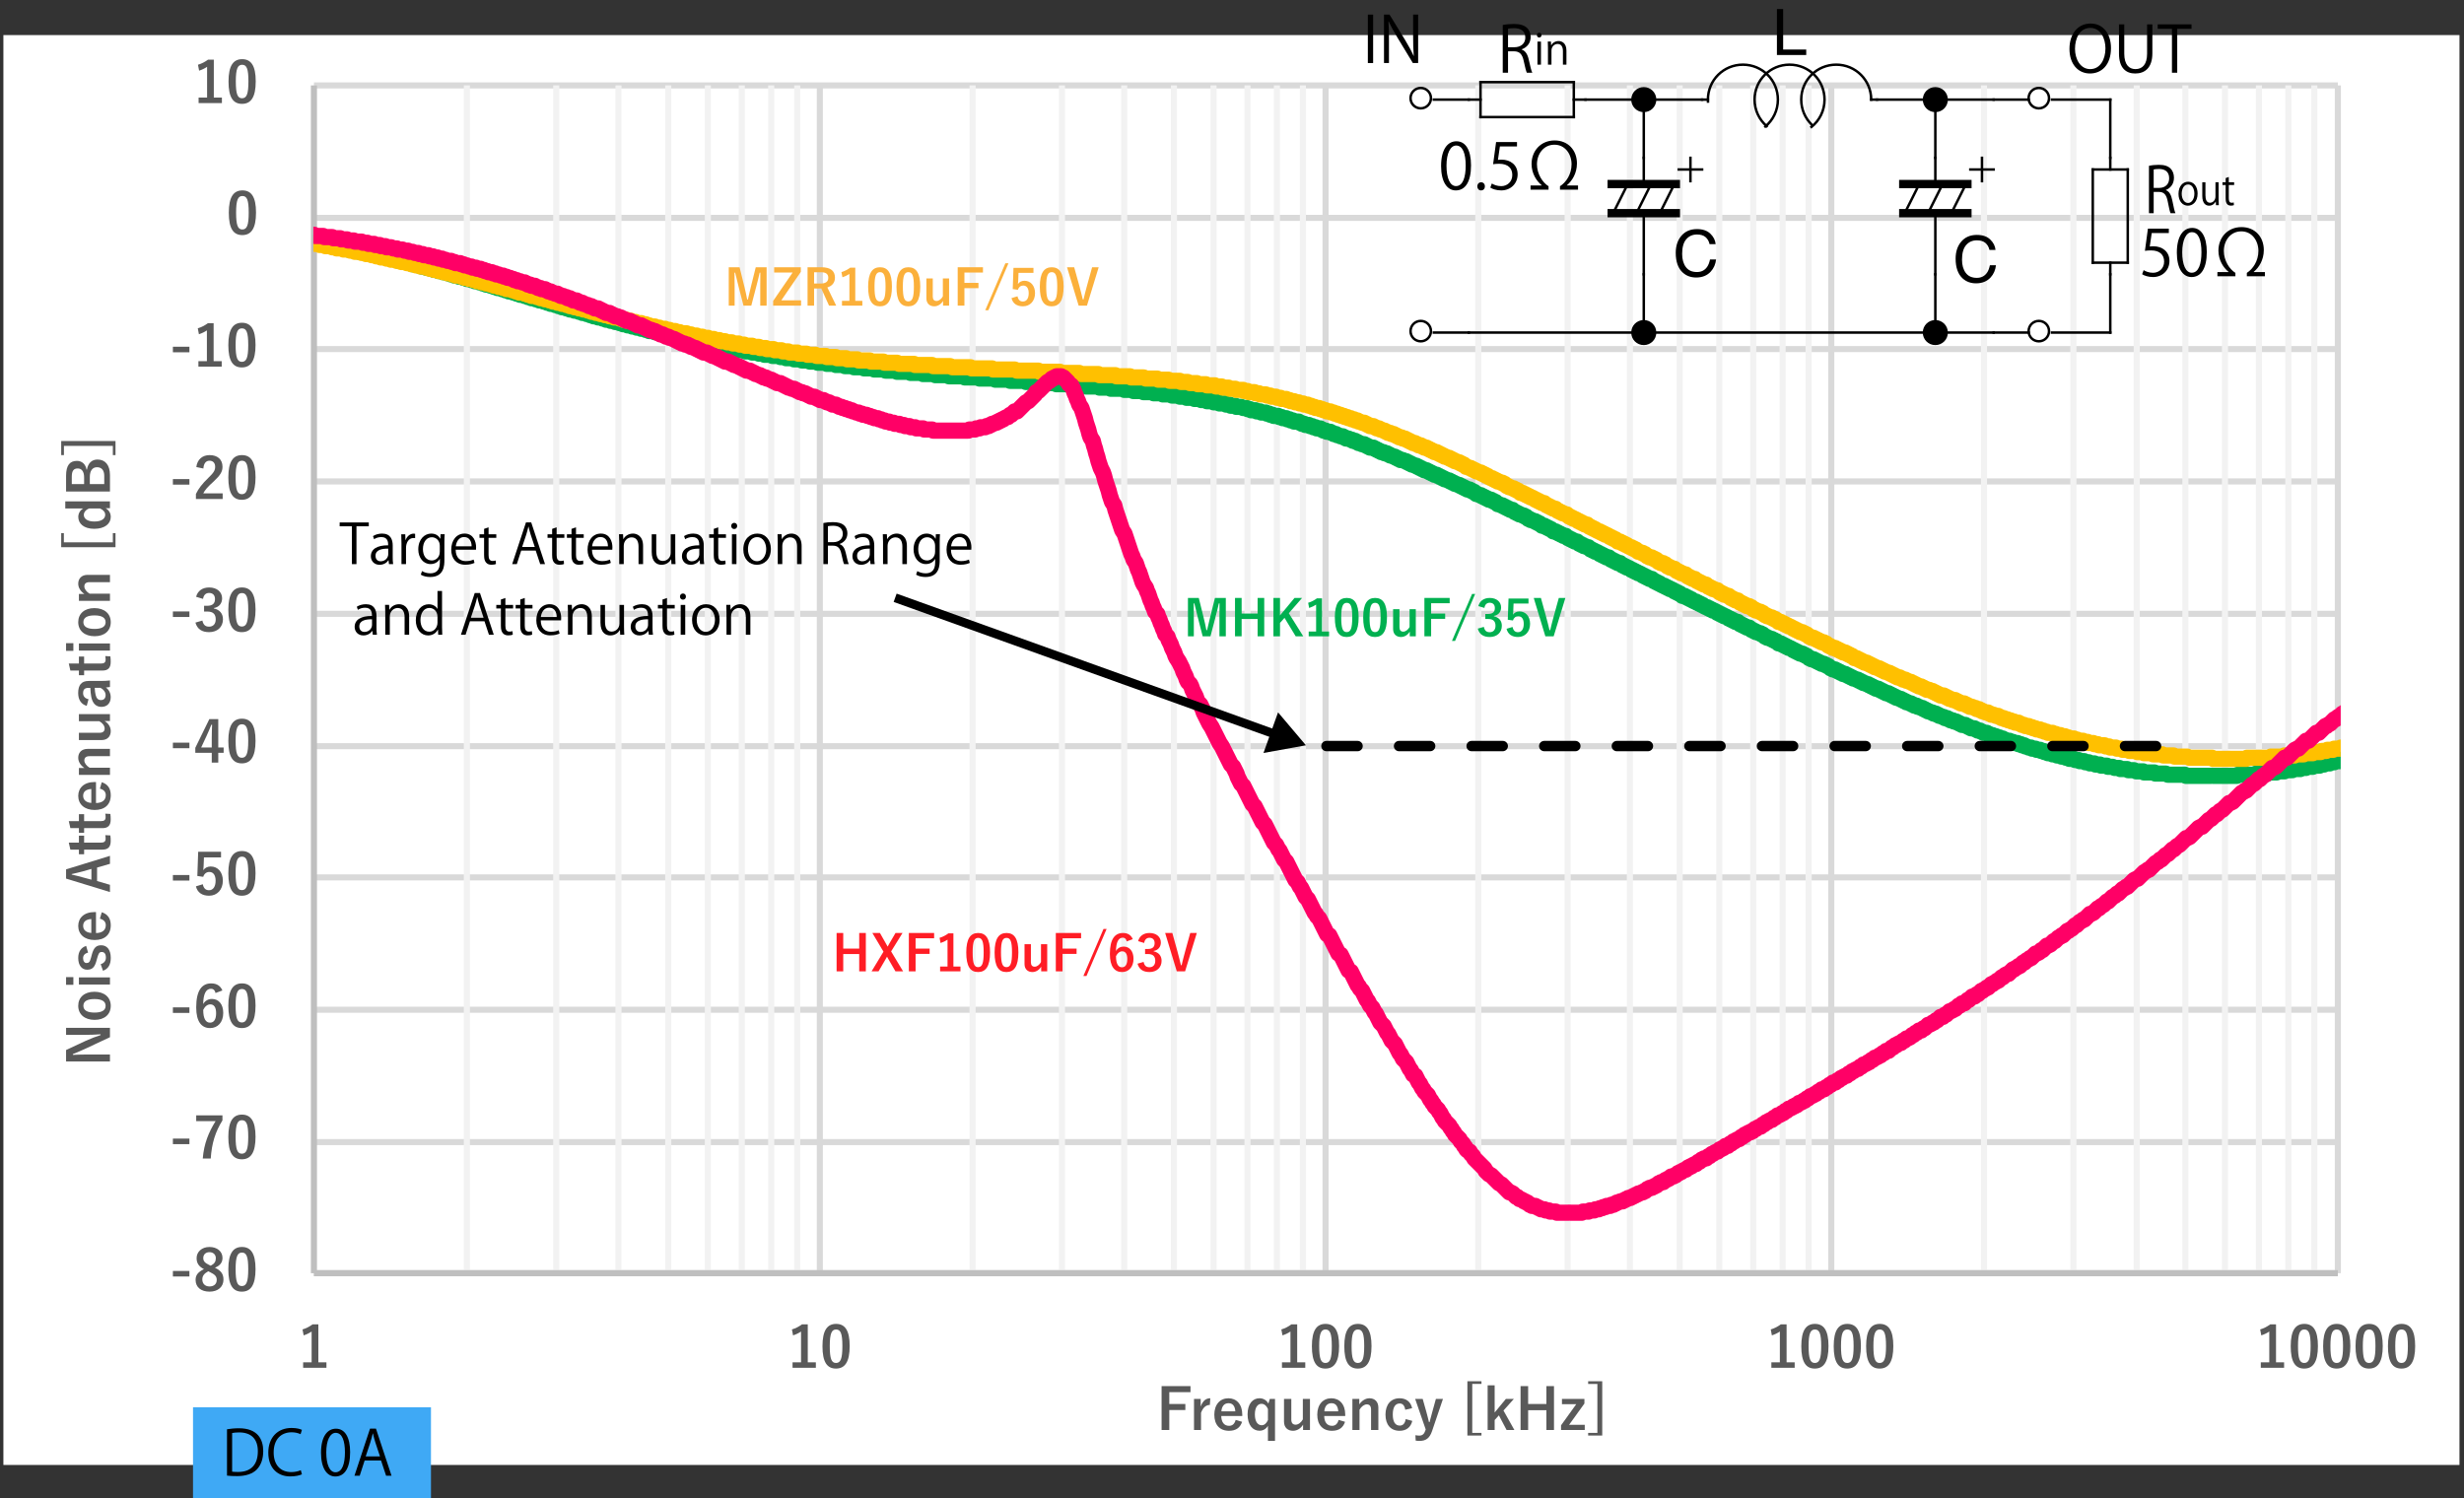 <?xml version="1.0" encoding="UTF-8"?>
<svg xmlns="http://www.w3.org/2000/svg" xmlns:xlink="http://www.w3.org/1999/xlink" viewBox="0 0 1395.188 848.446">
  <rect x="0" y="0" width="1395.188" height="848.446" fill="#333333" stroke="none"/>
  <defs>
    <style>
      .h, .i, .j, .k, .l, .m, .n, .o, .p {
        fill: none;
      }

      .i {
        stroke: #f2f2f2;
      }

      .i, .j, .k, .m, .o, .p {
        stroke-linejoin: round;
      }

      .i, .m, .p {
        stroke-width: 3.438px;
      }

      .q {
        fill: #595959;
      }

      .r, .l, .n, .s {
        stroke: #000;
        stroke-miterlimit: 10;
      }

      .r, .n {
        stroke-width: 1.407px;
      }

      .r, .n, .s {
        stroke-linecap: square;
      }

      .j {
        stroke: #ffc000;
      }

      .j, .k, .o {
        stroke-linecap: round;
        stroke-width: 9.167px;
      }

      .t {
        isolation: isolate;
      }

      .u {
        fill: #3fa9f5;
      }

      .v {
        fill: #fff;
      }

      .k {
        stroke: #00b050;
      }

      .l {
        stroke-width: 5px;
      }

      .w {
        clip-path: url(#e);
      }

      .x {
        clip-path: url(#d);
      }

      .y {
        clip-path: url(#f);
      }

      .z {
        clip-path: url(#c);
      }

      .aa {
        clip-path: url(#b);
      }

      .ab {
        fill: #fbb03b;
      }

      .m {
        stroke: #d9d9d9;
      }

      .o {
        stroke: #f06;
      }

      .ac {
        fill: #00b050;
      }

      .p {
        stroke: #bfbfbf;
      }

      .ad {
        fill: #ff1d25;
      }
    </style>
    <clipPath id="b">
      <rect class="h" y="18.585" width="1395.188" height="813.539"/>
    </clipPath>
    <clipPath id="c">
      <rect class="h" y="18.585" width="1395.188" height="813.539"/>
    </clipPath>
    <clipPath id="d">
      <rect class="h" x="177.441" y="48.052" width="1147.923" height="675.173"/>
    </clipPath>
    <clipPath id="e">
      <rect class="h" x="177.441" y="48.052" width="1147.923" height="675.173"/>
    </clipPath>
    <clipPath id="f">
      <rect class="h" x="177.441" y="48.052" width="1147.923" height="675.173"/>
    </clipPath>
  </defs>
  <g id="a" data-name="レイヤー 2">
    <g class="aa">
      <g class="z">
        <g>
          <rect class="v" x="1.922" y="19.866" width="1390.703" height="809.696"/>
          <path class="m" d="M177.761,720.983h1146.001M177.761,646.74h1146.001M177.761,571.792h1146.001M177.761,496.843h1146.001M177.761,422.53h1146.001M177.761,347.581h1146.001M177.761,272.627h1146.001M177.761,197.679h1146.001M177.761,123.371h1146.001M177.761,48.372h1146.001"/>
          <path class="i" d="M264.349,48.372v672.611M314.955,48.372v672.611M350.187,48.372v672.611M378.379,48.372v672.611M400.799,48.372v672.611M420.017,48.372v672.611M436.672,48.372v672.611M451.405,48.372v672.611M550.696,48.372v672.611M601.308,48.372v672.611M636.54,48.372v672.611M664.725,48.372v672.611M687.146,48.372v672.611M706.363,48.372v672.611M723.018,48.372v672.611M737.752,48.372v672.611M837.049,48.372v672.611M887.655,48.372v672.611M922.887,48.372v672.611M951.078,48.372v672.611M973.499,48.372v672.611M992.716,48.372v672.611M1009.371,48.372v672.611M1024.105,48.372v672.611M1123.395,48.372v672.611M1174.008,48.372v672.611M1209.88,48.372v672.611M1237.425,48.372v672.611M1259.845,48.372v672.611M1279.063,48.372v672.611M1295.718,48.372v672.611M1310.451,48.372v672.611"/>
          <path class="m" d="M464.217,48.372v672.611M750.563,48.372v672.611M1036.916,48.372v672.611M1323.763,48.372v672.611"/>
          <path class="p" d="M177.761,720.983V48.372"/>
          <path class="p" d="M177.761,720.983h1146.001"/>
          <g class="x">
            <path class="k" d="M177.761,137.413l.749.051h1.922l.641.641h2.562l.641.641h3.203l.641.641h1.922l.641.641h3.203l.641.641h1.922l.641.641h3.203l.641.641h1.922l.641.641h2.562l.641.641h1.922l.641.641h2.562l.641.641h1.922l.641.641h2.562l.641.641h1.922l.641.641h2.562l.641.641h1.281l.641.641h1.922l1.281.641h1.922l.641.641h1.281l.641.641h2.562l.641.641h1.281l.641.641h1.281l1.281.641h1.922l.641.641h1.281l.641.641h1.922l.641.641h1.922l.641.641h1.281l1.281.641h1.281l.641.641h1.281l.641.641h1.922l.641.641h1.922l.641.641h1.281l.641.641h1.922l.641.641h1.281l.641.641h1.281l1.281.641h1.281l.641.641h1.281l.641.641h1.281l1.281.641h1.281l.641.641h1.281l.641.641h1.922l.641.641h1.281l.641.641h1.281l.641.641h1.922l.641.641h1.281l.641.641h1.281l.641.641h1.922l.641.641h1.281l.641.641h1.281l.641.641h1.922l.641.641h1.281l.641.641h1.281l1.281.641h1.281l.641.641h1.281l.641.641h1.281l1.281.641h1.281l.641.641h1.281l.641.641h1.922l.641.641h1.281l.641.641h1.922l.641.641h1.922l.641.641h1.281l.641.641h1.281l1.281.641h1.281l.641.641h1.281l.641.641h1.281l1.281.641h1.922l.641.641h1.281l.641.641h1.922l.641.641h1.922l.641.641h1.281l1.281.641h1.281l.641.641h1.922l.641.641h1.922l.641.641h1.922l.641.641h1.281l1.281.641h1.922l.641.641h1.281l.641.641h2.569l.641.641h1.922l.641.641h1.922l.641.641h1.922l.641.641h2.562l.641.641h1.922l.641.641h1.922l1.281.641h1.922l.641.641h1.922l1.281.641h1.922l.641.641h1.922l.641.641h3.203l.641.641h1.922l1.281.641h2.562l.641.641h1.922l1.281.641h2.562l.641.641h3.203l.641.641h2.562l.641.641h3.203l.641.641h2.562l1.281.641h2.562l.641.641h3.843l.641.641h3.203l1.281.641h2.562l.641.641h3.843l.641.641h3.203l1.281.641h3.843l.641.641h3.843l.641.641h4.484l.641.641h4.484l.641.641h3.843l1.281.641h4.484l.641.641h5.125l.641.641h5.125l.641.641h5.765l.641.641h5.765l.641.641h7.046l.641.641h6.406l.641.641h6.406l.641.641h7.046l.641.641h8.328l.641.641h7.687l.641.641h7.693l1.281.641h7.687l.641.641h8.328l.641.641h8.328l.641.641h7.687l.641.641h8.328l.641.641h7.046l.641.641h7.046l.641.641h5.765l.641.641h6.406l1.281.641h4.484l.641.641h5.125l.641.641h5.125l.641.641h4.484l.641.641h4.484l.641.641h3.843l.641.641h3.203l.641.641h3.843l.641.641h3.203l.641.641h2.562l.641.641h3.203l.641.641h2.562l.641.641h3.203l.641.641h1.922l.641.641h2.562l.641.641h2.562l1.281.641h1.922l.641.641h1.281l.641.641h2.562l.641.641h1.922l.641.641h2.562l.641.641h1.281l.641.641h1.281l.641.641h2.562l.641.641h1.281l.641.641h1.922l.641.641h1.281l.641.641h1.281l.641.641h2.562l.641.641h.641l.641.641h1.281l.641.641h1.922l.641.641h1.281l.641.641h1.281l.641.641h1.922l.641.641h.641l.641.641h1.281l.641.641h1.922l.641.641h.641l.641.641h1.281l.641.641h.641l1.281.641h1.288l.641.641h.641l.641.641h1.281l1.281.641h.641l.641.641h1.281l.641.641h.641l.641.641h.641l1.281.641h1.281l.641.641h.641l.641.641h.641l.641.641h1.922l.641.641h.641l.641.641h.641l.641.641h.641l.641.641h1.281l.641.641h1.281l.641.641h.641l.641.641h.641l1.281.641h.641l.641.641h.641l.641.641h.641l.641.641h1.281l1.281.641h.641l.641.641h.641l.641.641h.641l.641.641h.641l1.281.641h.641l.641.641h.641l.641.641h.641l.641.641h.641l.641.641h1.281l.641.641h.641l.641.641h.641l.641.641h.641l.641.641h1.281l.641.641h.641l.641.641h.641l.641.641h.641l.641.641h.641l1.281.641h.641l.641.641h.641l.641.641h.641l.641.641h.641l1.281.641h.641l.641.641h.641l.641.641h.641l.641.641h.641l.641.641h1.281l.641.641h.641l.641.641h.641l.641.641.641.641h.641l1.281.641h.641l.641.641h.641l.641.641h.641l.641.641h.641l.641.641h1.281l.641.641h.641l.641.641h.641l.641.641.641.641h.641l1.281.641h.641l.641.641h.641l.641.641h.641l.641.641h.641l.641.641h1.281l.641.641.641.641h.641l.641.641h.641l.641.641h.641l1.281.641h.641l.641.641h.641l.641.641.641.641h.641l.641.641h.641l1.281.641h.641l.641.647h.641l.641.641h.641l.641.641.641.641h1.281l.641.641h.641l.641.641h.641l.641.641h.641l.641.641.641.641h1.281l.641.641h.641l.641.641h.641l.641.641h.641l.641.641h1.281l.641.641.641.641h.641l.641.641h.641l.641.641h.641l.641.641h1.281l.641.641.641.641h.641l.641.641h.641l.641.641h.641l1.281.641h.641l.641.641.641.641h.641l.641.641h.641l.641.641h.641l1.281.641.641.641h.641l.641.641h.641l.641.641h.641l.641.641h1.281l.641.641.641.641h.641l.641.641h.641l.641.641h.641l.641.641h1.281l.641.641.641.641h.641l.641.641h.641l.641.641h.641l1.281.641.641.641h.641l.641.641h.641l.641.641h.641l.641.641h.641l1.281.641.641.641h.641l.641.641h.641l.641.641h.641l.641.641h1.281l.641.641.641.641h.641l.641.641h.641l.641.641h.641l.641.641,1.281.641h.641l.641.641h.641l.641.641h.641l.641.641h.641l1.281.641.641.641h.641l.641.641h.641l.647.641h.641l.641.641.641.641h1.281l.641.641h.641l.641.641h.641l.641.641h.641l.641.641,1.281.641h.641l.641.641h.641l.641.641h.641l.641.641h.641l.641.641,1.281.641h.641l.641.641h.641l.641.641h.641l.641.641h.641l1.281.641.641.641h.641l.641.641h.641l.641.641h.641l.641.641h.641l1.281.641.641.641h.641l.641.641h.641l.641.641h.641l.641.641h1.281l.641.641.641.641h.641l.641.641h.641l.641.641h.641l.641.641h1.281l.641.641.641.641h.641l.641.641h.641l.641.641h.641l1.281.641h.641l.641.641h.641l.641.641.641.641h.641l.641.641h.641l1.281.641h.641l.641.641h.641l.641.641h.641l.641.641.641.641h1.281l.641.641h.641l.641.641h.641l.641.641h.641l.641.641h.641l1.281.641.641.641h.641l.641.641h.641l.641.641h.641l.641.641h1.281l.641.641h.641l.641.641h.641l.641.641.641.641h.641l.641.641h1.281l.641.641h.641l.641.641h.641l.641.641h.641l.641.641h1.281l.641.641h.641l.641.641h.641l.641.641.641.641h.641l.641.641h1.281l.641.641h.641l.641.641h.641l.641.641h.641l.641.641h1.281l.641.641h.641l.641.641h.641l.641.641h.641l.641.641h.641l1.281.641h.641l.641.641h.641l.641.641h.641l.641.641h.641l1.281.641h.641l.641.641h.641l.641.641h.641l.641.641h.641l.641.641h1.281l.641.641h.641l.641.641h.641l.641.641h.641l.641.641h1.281l.641.641h.641l.641.641h.641l.641.641h.641l.641.641h.641l1.281.641h.641l.641.641h.641l.641.641h.641l.641.641h.641l1.281.641h.641l.641.641h.641l.641.641h1.281l.641.641h.641l1.281.641h.641l.641.641h.641l.641.641h.641l.641.641h.641l1.281.641h.641l.641.641h1.281l.641.641h.641l.641.641h.641l1.281.641h.641l.641.641h1.281l.641.641h.641l.641.641h1.281l.641.641h1.281l.641.641h.641l.641.641h.641l.641.641h1.922l.641.641h.641l.641.641h.641l.641.641h1.922l.641.641h.641l.641.641h1.281l.641.641h.641l.641.641h1.922l.641.641h.641l.641.641h1.281l.641.641h1.281l.641.641h1.281l.641.641h1.281l.641.641h.641l1.281.641h1.281l.641.641h1.281l.641.641h1.922l.641.641h1.281l.641.641h1.281l.641.641h.641l1.281.641h1.281l.641.641h1.928l.641.641h1.922l.641.641h1.281l.641.641h1.281l.641.641h1.922l.641.641h1.922l.641.641h1.922l.641.641h1.922l.641.641h1.281l.641.641h2.562l.641.641h1.922l.641.641h2.562l.641.641h1.922l.641.641h2.562l.641.641h2.562l.641.641h3.203l.641.641h2.562l1.281.641h2.562l.641.641h3.843l.641.641h3.203l1.281.641h3.843l.641.641h5.765l.641.641h5.765l1.281.641h9.609l.641.641h14.093l.641-.058.641.058h13.452l.641-.641h9.609l.641-.641h6.406l.641-.641h4.484l.641-.641h3.843l1.281-.641h3.203l.641-.641h3.843l.641-.641h2.562l1.281-.641h2.562l.641-.641h3.203l.641-.641h1.922l.641-.641h2.562l.641-.641h1.922l.641-.641h2.562l.641-.641h1.281l.641-.641h1.922l.641-.641h1.922l.641-.641h1.922l.641-.641h1.922l.641-.641h1.281l.641-.641h1.281l.647-.641h1.922l.641-.641h1.281l.641-.641h1.281l.641-.641h1.922l.641-.641h.641l.641-.641h1.281l.641-.641h1.922l.641-.641h.641l.641-.641h1.281l.641-.641h1.922l.641-.641h.641l.641-.641h1.281l.641-.641h.641l.641-.641h1.281l.641-.641h1.281l.641-.641h.641l.641-.641h.641l1.281-.641h1.281l.641-.641h.641l.641-.641h.641l.641-.641h.641l1.281-.641h1.281l.641-.641h.641l.641-.641h.641l.641-.641h1.281l.641-.641h.641l.641-.641h.641l.641-.641h.641l.641-.641h1.922l.641-.641h.641l.641-.641h.641l.641-.641h.641l.641-.641h1.281l.641-.641h.641l.641-.641h.641l.641-.641h.641l.641-.641h.641l1.281-.641h.641l.641-.641.641-.641h.641l.641-.641h.641l.641-.641h1.281l.641-.641h.641l.641-.641h.641l.641-.641h.641l.641-.641h.641l1.281-.641h.641l.641-.641.641-.641h.641l.641-.641h.641l.641-.641h1.281l.641-.641h.641l.641-.641h.641l.641-.641.641-.641h.641l.641-.641h1.281l.641-.641h.641l.641-.641h.641l.641-.641.641-.641h.641l1.281-.641h.641l.641-.641h.641l.641-.641.641-.641h.641l.641-.641h.641l1.281-.641h.641l.641-.641.641-.641h.641l.641-.641h.641l.641-.641h1.281l.641-.641.641-.641h.641l.641-.641h.641l.641-.641.641-.641h.641l1.281-.641h.641l.641-.641.641-.641h.641l.641-.641h.641l.641-.641h1.281l.641-.641.641-.641h.641l.641-.641h.641l.641-.641.641-.641h.641l1.281-.641h.641l.641-.641.641-.641h.641l.641-.641h.641l.641-.641,1.281-.641h.641l.641-.641h.641l.641-.641.641-.641h.641l.641-.641h.641l1.281-.641.641-.641h.641l.641-.641h.641l.641-.641.641-.641h.641l1.281-.641h.641l.641-.641.641-.641h.641l.641-.641h.641l.641-.641.641-.641h1.281l.641-.641h.641l.641-.641.641-.641h.641l.641-.641h.641l1.281-.641.641-.641h.641l.641-.641h.641l.641-.641.641-.641h.641l.641-.641h1.281l.641-.641.641-.641h.641l.641-.641.641-.641h.641l.641-.641h1.281l.641-.641.641-.641h.641l.641-.641h.641l.641-.641.641-.641h.641l1.281-.641h.641l.641-.641.641-.641h.641l.641-.641h.641l.641-.641,1.281-.641h.641l.641-.641h.641l.641-.641h.641l.641-.641.641-.641h.641l1.281-.641h.641l.641-.641.641-.641h.641l.641-.641h.641l.641-.641,1.281-.641h.641l.641-.641h.641l.641-.641.641-.641h.641l.641-.641h.641l1.281-.641h.641l.641-.641.641-.641h.641l.641-.641h.647l.641-.641,1.281-.641h.641l.641-.641h.641l.641-.641h.641l.641-.641.641-.641h.641l1.281-.641h.641l.641-.641.641-.641h.641l.641-.641h.641l.641-.641h1.281l.641-.641.641-.641h.641l.641-.641h.641l.641-.641h.641l.641-.641h1.281l.641-.641.641-.641h.641l.641-.641h.641l.641-.641h.641l1.281-.641.641-.641h.641l.641-.641h.641l.641-.641h.641l.641-.641h.641l1.281-.641.641-.641h.641l.641-.641h.641l.641-.641h.641l.641-.641h1.281l.641-.641h.641l.641-.641h.641l.641-.641.641-.641h.641l.641-.641h1.281l.641-.641h.641l.641-.641h.641l.641-.641h.641l.641-.641h1.281l.641-.641h.641l.641-.641.641-.641h.641l.641-.641h.641l.641-.641h1.281l.641-.641h.641l.641-.641h.641l.641-.641h.641l.641-.641h1.281l.641-.641h.641l.641-.641h.641l.641-.641h.641l.641-.641h1.127"/>
          </g>
          <g class="w">
            <path class="j" d="M177.761,138.053l.749.051h1.922l.641.641h2.562l.641.641h3.203l.641.641h1.922l.641.641h3.203l.641.641h2.562l1.281.641h1.922l.641.641h2.562l1.281.641h1.922l.641.641h1.922l1.281.641h1.922l.641.641h1.922l.641.641h2.562l.641.641h1.922l.641.641h2.562l.641.641h1.922l.641.641h2.562l.641.641h1.922l.641.641h1.922l.641.641h1.922l.641.641h1.922l1.281.641h1.281l.641.641h1.922l.641.641h1.922l.641.641h1.922l.641.641h1.281l1.281.641h1.922l.641.641h1.281l.641.641h2.562l.641.641h1.281l.641.641h1.281l1.281.641h1.922l.641.641h1.281l.641.641h1.922l.641.641h1.922l.641.641h1.281l1.281.641h1.281l.641.641h1.922l.641.641h1.922l.641.641h1.281l.641.641h1.922l1.281.641h1.281l.641.641h1.281l.641.641h2.562l.641.641h1.281l.641.641h1.281l.641.641h2.562l.641.641h1.281l.641.641h1.922l.641.641h1.922l.641.641h1.281l.641.641h1.922l.641.641h1.922l.641.641h1.922l.641.641h1.281l.641.641h1.922l.641.641h1.922l.641.641h1.922l.641.641h1.922l.641.641h1.281l.641.641h1.922l.641.641h1.922l.641.641h1.922l.641.641h1.922l.641.641h1.922l.641.641h1.922l1.281.641h1.281l.641.641h1.922l.641.641h1.922l.641.641h1.922l.641.641h2.562l.641.641h1.922l.641.641h1.281l1.288.641h1.922l.641.641h1.922l.641.641h2.562l.641.641h1.922l.641.641h2.562l.641.641h1.922l.641.641h3.203l.641.641h1.922l.641.641h2.562l.641.641h2.562l.641.641h2.562l.641.641h2.562l1.281.641h1.922l.641.641h2.562l1.281.641h2.562l.641.641h3.203l.641.641h2.562l.641.641h3.843l.641.641h3.203l.641.641h3.203l.641.641h3.843l.641.641h3.843l.641.641h3.203l.641.641h4.484l.641.641h4.484l.641.641h4.484l.641.641h5.125l.641.641h5.125l.641.641h5.125l.641.641h5.765l.641.641h6.406l.641.641h7.046l.641.641h7.046l1.281.641h8.328l.641.641h9.609l.641.641h9.609l1.281.641h10.249l.641.641h11.537l.641.641h12.171l1.281.641h12.171l.641.641h11.53l.641.641h10.249l1.281.641h9.609l.641.641h8.968l.641.641h7.687l.641.641h7.046l1.281.641h6.406l.641.641h5.765l.641.641h5.765l.641.641h3.843l1.281.641h3.843l.641.641h4.484l.641.641h4.484l.641.641h3.203l.641.641h3.203l.641.641h3.203l.641.641h3.843l.641.641h1.922l.641.641h3.203l.641.641h1.922l.641.641h3.203l.641.641h1.922l.641.641h2.562l.641.641h1.922l.641.641h2.562l.641.641h1.281l.641.641h1.922l.641.641h1.922l.641.641h1.922l.641.641h1.922l.641.641h1.281l.641.641h1.281l.641.641h1.922l.641.641h1.281l.641.641h1.281l.641.641h1.922l.641.641h1.281l.641.641h1.281l.641.641h1.281l.647.641h1.281l.641.641h1.281l.641.641h1.281l.641.641h1.281l.641.641h1.281l.641.641h.641l1.281.641h1.281l.641.641h.641l.641.641h.641l.641.641h1.922l.641.641h.641l.641.641h1.281l.641.641h.641l1.281.641h.641l.641.641h.641l.641.641h1.281l.641.641h1.281l.641.641h.641l.641.641h.641l.641.641h1.281l.641.641h1.281l.641.641h.641l.641.641h.641l.641.641h.641l.641.641h1.281l.641.641h.641l.641.641h1.281l.641.641h.641l.641.641h1.281l.641.641h.641l.641.641h.641l.641.641h.641l.641.641h1.281l.641.641h.641l.641.641h.641l.641.641h.641l.641.641h.641l1.281.641h.641l.641.641h.641l.641.641h.641l.641.641h.641l1.281.641h.641l.641.641h.641l.641.641h.641l.641.641.641.641h.641l1.281.641h.641l.641.641h.641l.641.641h.641l.641.641h.641l1.281.641h.641l.641.641h.641l.641.641h.641l.641.641h.641l.641.641,1.281.641h.641l.641.641h.641l.641.641h.641l.641.641h.641l1.281.641h.641l.641.641h.641l.641.641.641.641h.641l.641.641h.641l1.281.641h.641l.641.641h.641l.641.641h.641l.641.641.641.641h1.281l.641.641h.641l.641.641h.641l.641.641h.641l.641.641h.641l1.281.641.641.641h.641l.641.641h.641l.641.641h.641l.641.641h1.281l.641.641.641.641h.641l.641.641h.641l.641.641h.641l.641.641h1.281l.641.641.641.641h.641l.641.641h.641l.641.641h.641l1.281.641h.641l.641.641.641.641h.641l.641.641h.641l.641.641h.641l1.281.641.641.641h.641l.641.641h.641l.641.647h.641l.641.641h1.281l.641.641.641.641h.641l.641.641h.641l.641.641h.641l.641.641,1.281.641h.641l.641.641h.641l.641.641h.641l.641.641h.641l1.281.641.641.641h.641l.641.641h.641l.641.641h.641l.641.641.641.641h1.281l.641.641h.641l.641.641h.641l.641.641h.641l.641.641,1.281.641h.641l.641.641h.641l.641.641h.641l.641.641.641.641h.641l1.281.641h.641l.641.641h.641l.641.641.641.641h.641l.641.641h1.281l.641.641h.641l.641.641h.641l.641.641.641.641h.641l.641.641h1.281l.641.641h.641l.641.641.641.641h.641l.641.641h.641l1.281.641h.641l.641.641.641.641h.641l.647.641h.641l.641.641h.641l1.281.641h.641l.641.641.641.641h.641l.641.641h.641l.641.641h1.281l.641.641.641.641h.641l.641.641h.641l.641.641h.641l.641.641h1.281l.641.641.641.641h.641l.641.641h.641l.641.641h.641l1.281.641h.641l.641.641.641.641h.641l.641.641h.641l.641.641h.641l1.281.641h.641l.641.641.641.641h.641l.641.641h.641l.641.641h1.281l.641.641.641.641h.641l.641.641h.641l.641.641h.641l.641.641h1.281l.641.641h.641l.641.641.641.641h.641l.641.641h.641l1.281.641h.641l.641.641h.641l.641.641.641.641h.641l.641.641h.641l1.281.641h.641l.641.641h.641l.641.641h.641l.641.641.641.641h1.281l.641.641h.641l.641.641h.641l.641.641h.641l.641.641h.641l1.281.641.641.641h.641l.641.641h.641l.641.641h.641l.641.641h1.281l.641.641h.641l.641.641h.641l.641.641.641.641h.641l.641.641h1.281l.641.641h.641l.641.641h.641l.641.641h.641l.641.641h1.281l.641.641h.641l.641.641.641.641h.641l.641.641h.641l.641.641h1.281l.641.641h.641l.641.641h.641l.641.641h.641l.641.641h1.281l.641.641h.641l.641.641h.641l.641.641h.641l.641.641.641.641h1.281l.641.641h.641l.641.641h.641l.641.641h.641l.641.641h1.281l.641.641h.641l.641.641h.641l.641.641h.641l.641.641h.641l1.281.641h.641l.641.641h.641l.641.641h.641l.641.641h.641l1.281.641h.641l.641.641h.641l.641.641h.641l.641.641h.641l.641.641h1.281l.641.641h.641l.641.641h1.281l.641.641h.641l1.281.641h.641l.641.641h.641l.641.641h.641l.641.641h.641l.641.641h1.281l.641.641h.641l.641.641h.641l.641.641h1.281l1.281.641h.641l.641.641h.641l.641.641h.641l.641.641h.641l.641.641h1.922l.641.641h.641l.641.641h.641l.641.641h.641l1.281.641h1.281l.641.641h.641l.641.641h.641l.641.641h1.922l.641.641h.641l.641.641h.641l.641.641h1.281l1.281.641h.641l.641.641h1.281l.641.641h.641l.641.641h.641l1.281.641h1.281l.641.641h.641l.641.641h1.281l1.281.641h1.281l.641.641h.641l.641.641h1.281l.641.641h1.281l.641.641h1.281l.641.641h1.281l.641.641h1.922l.641.641h.641l.641.641h1.281l.641.641h1.922l.641.641h1.281l.647.641h1.281l.641.641h1.922l.641.641h1.281l.641.641h1.281l.641.641h2.562l.641.641h1.281l.641.641h1.922l.641.641h1.922l.641.641h1.281l.641.641h2.562l.641.641h1.281l.641.641h2.562l.641.641h1.922l.641.641h2.562l.641.641h1.922l.641.641h3.203l.641.641h1.922l.641.641h3.203l.641.641h2.562l.641.641h3.203l.641.641h3.843l.641.641h3.203l.641.641h4.484l.641.641h5.125l.641.641h5.765l.641.641h7.046l1.281.641h12.812l.641.641h8.328l.641-.058.641.058h8.968l.641-.641h12.812l.641-.641h7.046l.641-.641h5.765l1.281-.641h3.843l.641-.641h4.484l.641-.641h3.843l.641-.641h2.562l.641-.641h3.203l.641-.641h3.203l.641-.641h2.562l.641-.641h2.562l.641-.641h1.922l.641-.641h2.562l.641-.641h1.922l.641-.641h1.928l1.281-.641h1.922l.641-.641h1.281l.641-.641h2.562l.641-.641h1.281l.641-.641h1.281l1.281-.641h1.281l.641-.641h1.281l.641-.641h1.922l.641-.641h1.281l.641-.641h1.281l.641-.641h1.922l.641-.641h1.281l.641-.641h.641l.641-.641h1.922l.641-.641h1.281l.641-.641h.641l.641-.641h1.281l1.281-.641h1.281l.641-.641h.641l.641-.641h.641l.641-.641h1.922l.641-.641h.641l.641-.641h1.281l.641-.641h.641l1.281-.641h.641l.641-.641h1.281l.641-.641h.641l.641-.641h1.281l.641-.641h.641l.641-.641h1.281l.641-.641h.641l.641-.641h1.281l.641-.641h.641l.641-.641h.641l.641-.641h.641l.641-.641h1.922l.641-.641h.641l.641-.641h.641l.641-.641h.641l.641-.641h1.281l.641-.641h.641l.641-.641h.641l.641-.641h.641l.641-.641h1.281l.641-.641h.641l.641-.641h.641l.641-.641h.641l.641-.641h.641l1.281-.641h.641l.641-.641h.641l.641-.641.641-.641h.641l.641-.641h1.281l.641-.641h.641l.641-.641h.641l.641-.641h.641l.641-.641h.641l1.281-.641h.641l.641-.641.641-.641h.641l.641-.641h.641l.641-.641h1.281l.641-.641h.641l.641-.641h.641l.641-.641.641-.641h.641l.641-.641h1.281l.641-.641h.641l.641-.641h.641l.641-.641.641-.641h.641l1.281-.641h.641l.641-.641h.641l.641-.641.641-.641h.641l.641-.641h.641l1.281-.641h.641l.641-.641.641-.641h.641l.641-.641h.641l.641-.641h1.281l.641-.641.641-.641h.641l.641-.641h.641l.641-.641h.641l.641-.641,1.281-.641h.641l.641-.641h.641l.641-.641.641-.641h.641l.641-.641h1.281l.641-.641h.641l.641-.641.641-.641h.641l.641-.641h.641l.641-.641,1.281-.641h.641l.641-.641h.641l.641-.641.641-.641h.641l.641-.641h1.281l.641-.641.641-.641h.641l.641-.641h.641l.641-.641h.641l.641-.641,1.281-.641h.641l.641-.641h.641l.641-.641.641-.641h.641l.641-.641h1.281l.641-.641.641-.641h.641l.641-.641h.641l.641-.641.641-.641h.641l1.281-.641h.641l.641-.641h.641l.641-.641.641-.641h.641l.641-.641h1.281l.641-.641.641-.641h.641l.641-.641h.641l.641-.641.641-.641h.641l1.281-.641h.641l.641-.641.641-.641h.641l.641-.641h.641l.641-.641h1.281l.641-.641.641-.641h.641l.641-.641h.641l.641-.641.641-.641h.641l1.281-.641h.641l.641-.641h.641l.641-.641.641-.641h.647l.641-.641h1.281l.641-.641h.641l.641-.641.641-.641h.641l.641-.641h.641l.641-.641,1.281-.641h.641l.641-.641h.641l.641-.641h.641l.641-.641.641-.641h1.281l.641-.641h.641l.641-.641h.641l.641-.641.641-.641h.641l.641-.641h1.281l.641-.641h.641l.641-.641h.641l.641-.641.641-.641h.641l1.281-.641h.641l.641-.641h.641l.641-.641h.641l.641-.641.641-.641h.641l1.281-.641h.641l.641-.641h.641l.641-.641h.641l.641-.641h.641l1.281-.641.641-.641h.641l.641-.641h.641l.641-.641h.641l.641-.641h.641l1.281-.641h.641l.641-.641h.641l.641-.641.641-.641h.641l.641-.641h1.281l.641-.641h.641l.641-.641h.641l.641-.641h.641l.641-.641h.641l1.281-.641h.641l.641-.641h.641l.641-.641h.641l.641-.641h.641l1.281-.641h.641l.641-.641h.641l.641-.641.641-.641h.641l.641-.641h1.127"/>
          </g>
          <path d="M751.082,419.538h17.616c1.621,0,2.934,1.313,2.934,2.934s-1.313,2.934-2.934,2.934h-17.616c-1.621,0-2.934-1.313-2.934-2.934s1.313-2.934,2.934-2.934ZM792.188,419.538h17.616c1.621,0,2.934,1.313,2.934,2.934s-1.313,2.934-2.934,2.934h-17.616c-1.621,0-2.94-1.313-2.94-2.934s1.32-2.934,2.94-2.934ZM833.288,419.538h17.616c1.621,0,2.94,1.313,2.94,2.934s-1.32,2.934-2.94,2.934h-17.616c-1.621,0-2.934-1.313-2.934-2.934s1.313-2.934,2.934-2.934ZM874.394,419.538h17.616c1.621,0,2.934,1.313,2.934,2.934s-1.313,2.934-2.934,2.934h-17.616c-1.621,0-2.934-1.313-2.934-2.934s1.313-2.934,2.934-2.934ZM915.5,419.538h17.616c1.621,0,2.934,1.313,2.934,2.934s-1.313,2.934-2.934,2.934h-17.616c-1.621,0-2.94-1.313-2.94-2.934s1.32-2.934,2.94-2.934ZM956.6,419.538h17.616c1.621,0,2.94,1.313,2.94,2.934s-1.32,2.934-2.94,2.934h-17.616c-1.621,0-2.934-1.313-2.934-2.934s1.313-2.934,2.934-2.934ZM997.706,419.538h17.616c1.621,0,2.934,1.313,2.934,2.934s-1.313,2.934-2.934,2.934h-17.616c-1.621,0-2.934-1.313-2.934-2.934s1.313-2.934,2.934-2.934ZM1038.812,419.538h17.616c1.621,0,2.934,1.313,2.934,2.934s-1.313,2.934-2.934,2.934h-17.616c-1.621,0-2.94-1.313-2.94-2.934s1.32-2.934,2.94-2.934ZM1079.912,419.538h17.616c1.621,0,2.94,1.313,2.94,2.934s-1.32,2.934-2.94,2.934h-17.616c-1.621,0-2.934-1.313-2.934-2.934s1.313-2.934,2.934-2.934ZM1121.018,419.538h17.616c1.621,0,2.934,1.313,2.934,2.934s-1.313,2.934-2.934,2.934h-17.616c-1.621,0-2.934-1.313-2.934-2.934s1.313-2.934,2.934-2.934ZM1162.125,419.538h17.616c1.621,0,2.934,1.313,2.934,2.934s-1.313,2.934-2.934,2.934h-17.616c-1.621,0-2.94-1.313-2.94-2.934s1.32-2.934,2.94-2.934ZM1203.224,419.538h17.616c1.621,0,2.94,1.313,2.94,2.934s-1.32,2.934-2.94,2.934h-17.616c-1.621,0-2.934-1.313-2.934-2.934s1.313-2.934,2.934-2.934Z"/>
          <g class="y">
            <path class="o" d="M177.761,132.929l.749.692h4.484l.641.641h4.484l.641.641h3.843l.641.641h3.203l.641.641h3.203l.641.641h3.843l.641.641h2.562l.641.641h3.203l.641.641h2.562l.641.641h2.562l.641.641h2.562l1.281.641h1.922l.641.641h2.562l1.281.641h1.922l.641.641h1.922l1.281.641h1.922l.641.641h1.922l.641.641h2.562l.641.641h1.922l.641.641h1.922l.641.641h1.922l.641.641h1.281l1.281.641h1.922l.641.641h1.281l.641.641h2.562l.641.641h1.281l.641.641h1.281l1.281.641h1.281l.641.641h1.922l.641.641h1.922l.641.641h1.281l.641.641h1.281l.641.641h1.922l.641.641h1.281l.641.641h1.281l1.281.641h1.281l.641.641h1.281l.641.641h1.281l1.281.641h.641l.641.641h1.281l.641.641h1.281l1.281.641h1.281l.641.641h.641l.641.641h1.281l.641.641h1.922l.641.641h.641l.641.641h1.281l.641.641h1.922l.641.641h.641l.641.641h1.281l.641.641h.641l1.281.641h1.281l.641.641h.641l.641.641h1.281l1.281.641h.641l.641.641h1.281l.641.641h.641l.641.641h1.922l.641.641h.641l.641.641h1.281l.641.641h.641l1.281.641h.641l.641.641h1.281l.641.641h.641l.641.641h1.922l.641.641h.641l.641.641h.641l.641.641h.641l.641.641h1.922l.641.641h.641l.641.641h.641l.641.641h1.281l1.281.641h.641l.641.641h.641l.641.641h.641l.641.641h1.922l.641.641h.641l.641.641h.641l.641.641h.641l.641.641h1.922l.641.641h.641l.641.641h.641l.641.641h.641l.641.641h1.288l.641.641h1.281l.641.641h.641l.641.641h.641l.641.641h1.281l.641.641h.641l.641.641h1.281l.641.641h.641l1.281.641h.641l.641.641h.641l.641.641h.641l.641.641h.641l.641.641h1.281l.641.641h1.281l.641.641h.641l.641.641h.641l1.281.641h.641l.641.641h.641l.641.641h.641l.641.641h.641l.641.641h1.922l.641.641h.641l.641.641h.641l.641.641h.641l1.281.641h.641l.641.641h.641l.641.641h.641l.641.641h.641l.641.641h1.922l.641.641h.641l.641.641h.641l.641.641h.641l1.281.641h.641l.641.641h.641l.641.641h.641l.641.641h.641l.641.641h1.922l.641.641h.641l.641.641h.641l.641.641h.641l1.281.641h.641l.641.641h.641l.641.641h1.281l.641.641h.641l1.281.641h.641l.641.641h.641l.641.641h.641l.641.641h1.922l.641.641h.641l.641.641h.641l.641.641h.641l.641.641h.641l1.281.641h1.281l.641.641h.641l.641.641h.641l.641.641h1.281l.641.641h1.281l.641.641h.641l.641.641h.641l.641.641h1.922l.641.641h.641l.641.641h.641l.641.641h1.922l.641.641h.641l.641.641h1.281l.641.641h.641l.641.641h1.922l.641.641h.641l.641.641h1.281l.641.641h1.281l.641.641h1.281l.641.641h1.281l.641.641h.641l1.281.641h1.281l.641.641h1.281l.641.641h1.922l.641.641h1.281l.641.641h1.281l.641.641h1.922l.641.641h1.281l.641.641h1.281l.641.641h1.922l.641.641h1.922l.641.641h2.562l.641.641h1.922l.641.641h2.562l.641.641h2.562l.641.641h3.843l.641.641h4.484l.641.641h19.858l.641-.641h3.203l.641-.641h1.922l.641-.641h2.562l.641-.641h1.287l.641-.641h.641l.641-.641h.641l1.281-.641h.641l.641-.641h.641l.641-.641h.641l.641-.641h.641l.641-.641,1.281-.641h.641l.641-.641.641-.641h.641l.641-.641.641-.641.641-.641h1.281l.641-.641.641-.641.641-.641.641-.641.641-.641.641-.641.641-.641.641-.641,1.281-.641.641-.641.641-.641.641-.641.641-.641.641-.641.641-.641.641-1.281,1.281-.641.641-.641.641-.641.641-.641.641-.641.641-.641.641-.641.641-.641.641-.641,1.281-.641.641-.641.641-.641h.641l.641-.641h.641l.641-.641h2.562l.641.641h.641l.641.641.641.641.641.641.641.641.641,1.281,1.281.641.641,1.281.641,1.281.641,1.922.641,1.281.641,1.922.641,1.281.641,1.922,1.281,1.922.641,1.922.641,1.922.641,1.922.641,2.562.641,1.922.641,1.922.641,2.562.641,1.922,1.281,1.922.641,2.562.641,1.922.641,2.562.641,1.922.641,2.562.641,1.922.641,1.922,1.281,2.562.641,1.922.641,2.562.641,1.922.641,1.922.641,1.922.641,2.562.641,1.922.641,1.922,1.281,1.922.641,2.562.641,1.922.641,1.922.641,1.928.641,1.922.641,1.922.641,1.922,1.281,1.922.641,1.922.641,1.922.641,1.922.641,1.922.641,1.922.641,1.922.641,1.281.641,1.922,1.281,1.922.641,1.922.641,1.922.641,1.281.641,1.922.641,1.922.641,1.922.641,1.281,1.281,1.922.641,1.922.641,1.281.641,1.922.641,1.922.641,1.281.641,1.922.641,1.281.641,1.922,1.281,1.281.641,1.922.641,1.281.641,1.922.641,1.281.641,1.922.641,1.281.641,1.922,1.281,1.281.641,1.922.641,1.281.641,1.281.641,1.922.641,1.281.641,1.281.641,1.922.641,1.281,1.281,1.922.641,1.281.641,1.281.641,1.281.641,1.922.641,1.281.641,1.281.641,1.922.641,1.281,1.281,1.281.641,1.281.641,1.922.641,1.281.641,1.281.641,1.281.641,1.922.641,1.281,1.281,1.281.641,1.281.641,1.281.641,1.922.641,1.281.641,1.281.641,1.281.641,1.281.641,1.281,1.281,1.922.641,1.281.641,1.281.641,1.281.641,1.281.641,1.281.641,1.281.641,1.281,1.281,1.922.641,1.281.641,1.281.641,1.281.641,1.281.641,1.281.641,1.281.641,1.281.641,1.281,1.281,1.281.641,1.281.641,1.281.641,1.281.641,1.922.641,1.281.641,1.281.641,1.281,1.281,1.281.641,1.281.641,1.281.641,1.281.641,1.281.641,1.281.641,1.281.641,1.281.641,1.281,1.281,1.281.641,1.281.641,1.281.641,1.281.641,1.281.641,1.281.641,1.281.641,1.281,1.281,1.281.641,1.281.641,1.281.641,1.281.641,1.281.641,1.281.641,1.281.641,1.281.641,1.281,1.281,1.281.641,1.281.641,1.281.641.641.641,1.281.641,1.281.641,1.281.641,1.281,1.281,1.281.641,1.288.641,1.281.641,1.281.641,1.281.641,1.281.641,1.281.641,1.281.641,1.281,1.281,1.281.641,1.281.641,1.281.641.641.641,1.281.641,1.281.641,1.281.641,1.281,1.281,1.281.641,1.281.641,1.281.641,1.281.641,1.281.641,1.281.641,1.281.641.641.641,1.281,1.281,1.281.641,1.281.641,1.281.641,1.281.641,1.281.641,1.281.641,1.281.641,1.281,1.281.641.641,1.281.641,1.281.641,1.281.641,1.281.641,1.281.641,1.281.641,1.281.641,1.281,1.281.641.647,1.281.641,1.281.641,1.281.641,1.281.641,1.281.641,1.281.641,1.281,1.281.641.641,1.281.641,1.281.641,1.281.641,1.281.641,1.281.641,1.281.641.641.641,1.281,1.281,1.281.641,1.281.641,1.281.641,1.281.641,1.281.641.641.641,1.281.641,1.281,1.281,1.281.641,1.281.641,1.281.641.641.641,1.281.641,1.281.641,1.281.641,1.281.641.641,1.281,1.281.641,1.281.641,1.281.641,1.281.641.641.641,1.281.641,1.281.641,1.281,1.281,1.281.641.641.641,1.281.641,1.281.641,1.281.641,1.281.641.641.641,1.281.641,1.281,1.281,1.281.641.641.641,1.281.641,1.281.641,1.281.641.641.641,1.281.641,1.281,1.281.641.641,1.281.641,1.281.641,1.281.641.641.641,1.281.641,1.281.641.641.641,1.281,1.281,1.281.641.641.641,1.281.641,1.281.641.641.641,1.281.641.641.641,1.281,1.281,1.281.641.641.641,1.281.641.641.641,1.281.641,1.281.641.641.641,1.281.641.641,1.281,1.281.641.641.641,1.281.641.641.641,1.281.641.641.641,1.281.641.641,1.281,1.281.641.641.641,1.281.641.641.641.641.641,1.281.641.641.641,1.281.641.641,1.281.641.641,1.281.641.641.641.641.641,1.281.641.641.641.641.641.641,1.281,1.281.641.641.641.641.641.641.641.641.641,1.281.641.641.641.641.641.641,1.281.641.641.641.641.641.641.641.641.641.641.641.641.641.641.641,1.281.641.641.641.641.641.641.641.641.641.641.641.641.641.641.641h.641l1.281.641.641.641.641.641.641.641h.641l.641.641.641.641h.641l1.281.641.641.641h.641l.641.641h.641l.641.641.641.641h.641l.641.641h1.922l.641.641h.641l.641.641h.641l.641.647h1.922l.641.641h1.922l.641.641h3.203l.641.641h6.406l.641-.071.641.071h6.406l.641-.641h3.203l.641-.641h2.562l.641-.641h1.922l.641-.647h1.281l.641-.641h1.281l.641-.641h1.922l.641-.641h1.281l.641-.641h.641l.641-.641h.641l1.281-.641h1.281l.641-.641h.641l.641-.641h.641l.641-.641h1.281l.641-.641h.641l.641-.641h.641l.641-.641h.641l.641-.641h.641l1.281-.641h.641l.641-.641h.641l.641-.641.641-.641h.641l.641-.641h1.281l.641-.641h.641l.641-.641h.641l.641-.641.641-.641h.641l.641-.641h1.281l.641-.641.641-.641h.641l.641-.641h.641l.641-.641.641-.641h1.281l.641-.641h.641l.641-.641.641-.641h.647l.641-.641h.641l.641-.641,1.281-.641h.641l.641-.641.641-.641h.641l.641-.641h.641l.641-.641,1.281-.641h.641l.641-.641.641-.641h.641l.641-.641.641-.641h.641l.641-.641h1.281l.641-.641.641-.641h.641l.641-.641.641-.641h.641l.641-.641,1.281-.641h.641l.641-.641.641-.641h.641l.641-.641h.641l.641-.641.641-.641h1.281l.641-.641.641-.641h.641l.641-.641.641-.641h.641l.641-.641,1.281-.641h.641l.641-.641.641-.641h.641l.641-.641.641-.641h.641l.641-.641,1.281-.641h.641l.641-.641h.641l.641-.641.641-.641h.641l.641-.641,1.281-.641h.641l.641-.641.641-.641h.641l.641-.641.641-.641h.641l.641-.641,1.281-.641h.641l.641-.641.641-.641h.641l.641-.641.641-.641h.641l1.281-.641.641-.641h.641l.641-.641.641-.641h.641l.641-.641.641-.641h.641l1.281-.641.641-.641h.641l.641-.641h.641l.641-.641.641-.641h.641l1.281-.641.641-.641h.641l.641-.641.641-.641h.641l.641-.641.641-.641h.641l1.281-.641.641-.641h.641l.641-.641.641-.641h.641l.641-.641.641-.641h1.281l.641-.641.641-.641h.641l.641-.641.641-.641h.641l.641-.641.641-.641h1.281l.641-.641.641-.641h.641l.641-.641.641-.641h.641l.641-.641,1.281-.641h.641l.641-.641.641-.641h.641l.641-.641.641-.641h.641l.641-.641,1.281-.641h.641l.641-.641.641-.641h.641l.641-.641.641-.641h.641l1.281-.641.641-.641h.641l.641-.641.641-.641h.641l.641-.641.641-.641h.641l1.281-.641.641-.641h.641l.641-.641.641-.641h.641l.641-.641.641-.641h1.281l.641-.641.641-.641.641-.641h.641l.641-.641.641-.641h.641l.641-.641,1.281-.641h.641l.641-.641.641-.641h.641l.641-.641.641-.641h.641l1.281-.641.641-.641.641-.641h.641l.641-.641.641-.641h.641l.641-.641.641-.641h1.281l.641-.641.641-.641h.641l.641-.641.641-.641.641-.641h.641l1.281-.641.641-.641h.641l.641-.641.641-.641h.641l.641-.641.641-.641.641-.641h1.281l.641-.641.641-.641h.641l.641-.641.641-.641.641-.641h.641l1.281-.641.641-.641h.641l.641-.641.641-.641.641-.641h.641l.641-.641.641-.641h1.281l.641-.641.641-.641.641-.641h.641l.641-.641.641-.641.641-.641h1.281l.641-.641.641-.641h.641l.641-.641.641-.641.641-.641h.641l.641-.641,1.281-.641.641-.641h.641l.641-.641.641-.641.641-.641h.641l.641-.641,1.281-.641.641-.641h.641l.641-.641.641-.641.641-.641h.641l.641-.641.641-.641,1.281-.641h.641l.641-.641.641-.641.641-.641.641-.641h.641l.641-.641,1.281-.641.641-.641h.641l.641-.641.641-.641.641-.641h.641l.641-.641.641-.641,1.281-.641.641-.641h.641l.641-.641.647-.641.641-.641.641-.641h.641l1.281-.641.641-.641.641-.641h.641l.641-.641.641-.641.641-.641.641-.641h.641l1.281-.641.641-.641.641-.641.641-.641h.641l.641-.641.641-.641.641-.641,1.281-.641.641-.641h.641l.641-.641.641-.641.641-.641.641-.641h.641l.641-.641,1.281-.641.641-.641.641-.641.641-.641h.641l.641-.641.641-.641.641-.641,1.281-.641.641-.641h.641l.641-.641.641-.641.641-.641.641-.641.641-.641h.641l1.281-.641.641-.641.641-.641.641-.641.641-.641h.641l.641-.641.641-.641,1.281-.641.641-.641.641-.641.641-.641h.641l.641-.641.641-.641.641-.641.641-.641,1.281-.641.641-.641.641-.641h.641l.641-.641.641-.641.641-.641.641-.641,1.281-.641.641-.641h.641l.641-.641.641-.641.641-.641.641-.641.641-.641.641-.641,1.281-.641h.641l.641-.641.641-.641.641-.641.641-.641.641-.641.641-.641,1.281-.641.641-.641h.641l.641-.641.641-.641.641-.641.641-.641.641-.641.641-.647,1.281-.641.641-.641.641-.641h.641l.641-.641.641-.641.641-.641.641-.641,1.281-.641.641-.641.641-.641.641-.641.641-.641h.641l.641-.641.641-.641.641-.641,1.281-.641.641-.641.641-.641.641-.641.641-.641.641-.641.641-.641h.641l1.281-.641.641-.641.641-.641.641-.641.641-.641.641-.641.641-.641.641-.641.641-.641,1.281-.641h.641l.641-.641.641-.641.641-.641.641-.641.641-.641.641-.641,1.281-.641.641-.641.641-.641.641-.641.641-.641h.641l.641-.641.641-.641.641-.641,1.281-.641.641-.641.641-.641.641-.641.641-.641.641-.641.641-.641h.641l1.281-.641.641-.641.641-.641.641-.641.641-.641.641-.641.641-.641.641-.641.641-.641,1.281-.641.641-.641h.641l.641-.641.641-.641.641-.641.641-.641.641-.641,1.281-.641.641-.641.641-.641.641-.641.641-.641h.641l.641-.641.641-.641.641-.641,1.281-.641.641-.641.641-.641.641-.641.641-.641.641-.641.641-.641h.641l1.281-.641.641-.641.641-.641.641-.641.641-.641.641-.641.641-.641.641-.641.641-.641h1.281l.641-.641.641-.641.641-.641.641-.641.641-.641.641-.641.641-.641,1.281-.641h.641l.641-.641.641-.641.641-.641.641-.641.641-.641.641-.641.641-.641h1.281l.641-.641.641-.641.641-.641.641-.641.641-.641.641-.641.641-.641h1.281l.641-.641.641-.641.641-.641.641-.641.641-.641.641-.641h.641l.641-.641,1.281-.641.641-.641.641-.641.641-.641.641-.641h.641l.641-.641.641-.641,1.281-.641.641-.641.641-.641h.641l.641-.641.641-.641.641-.641.641-.641.641-.641h1.281l.641-.641.641-.641.641-.641.641-.641h.641l.641-.641.641-.641,1.281-.641.641-.641.641-.641h.641l.641-.641.641-.641.641-.641.647-.641h.641l1.281-.641.641-.641.641-.641.641-.641h.641l.641-.641.641-.641.641-.641h1.281l.641-.641.641-.641.641-.641.641-.641h.641l.641-.641.641-.641.641-.641h1.281l.641-.641.641-.641.641-.641h.641l.641-.641.641-.641.641-.641h1.281l.641-.641.641-.641.641-.641h.641l.641-.641.641-.641.641-.641h.641l1.281-.641.641-.641.641-.641h.641l.641-.641.641-.641h.641l.641-.641,1.281-.641.641-.641h.641l.641-.641.641-.641h.641l.641-.641.641-.641h.641l1.281-.641.641-.641.641-.641h.641l.641-.641.641-.641h.641l.641-.641,1.281-.641h.641l.641-.641.641-.641h.641l.641-.641.641-.641h.641l.641-.641,1.281-.641h.641l.641-.641.641-.641h.641l.641-.641.641-.641h.641l1.281-.641h.641l.641-.641.641-.641h.641l.641-.641.641-.641h.641l.641-.641,1.281-.641h.641l.641-.641h.641l.641-.641.641-.641h.641l.641-.641,1.281-.641h.641l.641-.641h.641l.641-.641.641-.641h.641l.641-.641h.641l1.281-.641.641-.641h.641l.641-.641h.641l.641-.641.641-.641h.641l1.281-.641h.641l.641-.641h.641l.641-.641.641-.641h.641l.641-.641h.641l1.281-.641h.641l.641-.641.641-.641h.641l.641-.641h.641l.641-.641h1.281l.641-.641.641-.641h.641l.641-.641h.641l.641-.641h.641l.641-.641h1.281l.641-.641.641-.641h.641l.641-.641h.641l.641-.641h.641l1.281-.641h.641l.641-.641h.641l.641-.641h.641l.641-.641.641-.641h.641l1.281-.641h.641l.641-.641h.641l.641-.641h.641l.641-.641h.641l1.281-.641h.641l.641-.641h.641l.641-.641h.641l.641-.641h.641l.641-.641,1.281-.641h.641l.641-.641h.641l.641-.641h.641l.641-.641h.641l1.281-.641h.641l.641-.641h.641l.641-.641h.641l.641-.641h.641l.641-.641h1.281l.641-.641h.641l.641-.641h.641l.641-.641h.641l.641-.641h1.281l.641-.641h.641l.641-.641h.641l.641-.641h.641l.641-.641h.641l1.281-.641h.641l.641-.641h.641l.641-.641h.641l.641-.641h.641l1.281-.641h.641l.641-.641h.641l.641-.641h.641l.641-.641h.641l.641-.641h1.281l.641-.641h.641l.641-.641h.641l.641-.641h.641l.641-.641h1.281l.641-.641h.641l.641-.641h.641l.641-.641h.641l.641-.641h.641l1.281-.641h.641l.641-.641h.641l.641-.641h.641l.641-.641h.641l1.281-.641h.641l.641-.641h1.281l.641-.641h.641l.641-.641h.641l1.281-.641h.641l.641-.641h.641l.641-.641h.641l.641-.647h.641l1.281-.641h.641l.641-.641h.641l.641-.641h.641l.641-.641h.641l.641-.641h1.281l.641-.641h.641l.641-.641h.641l.641-.641h.647l.641-.641h1.281l.641-.641h1.281l.641-.641h.641l.641-.641h.641l.641-.641h1.281l.641-.641h.641l.641-.641h.641l.641-.641h.641l.641-.641h1.281l.641-.641h.641l.641-.641h.641l.641-.641h1.281l.641-.641h1.281l.641-.641h.641l.641-.641h.641l.641-.641h.641l.641-.641h1.281l.641-.641h.641l.641-.641h.641l.641-.641h1.281l.641-.641h1.281l.641-.641h.641l.641-.641h.641l.641-.641h.641l.641-.641h1.281l.641-.641h.641l.641-.641h1.281l.641-.641h.641l.641-.641h1.281l.641-.641h.641l.641-.641h.641l.641-.641h1.281l1.281-.641h.641l.641-.641h.641l.641-.641h.641l.641-.641h1.281l1.281-.641h.641l.641-.641h.641l.641-.641h.641l.641-.641h1.922l.641-.641h.641l.641-.641h.641l.641-.641h1.281l1.127-.641"/>
          </g>
          <g class="t">
            <path class="q" d="M107.253,722.841h-9.353v-3.139h9.353v3.139Z"/>
            <path class="q" d="M126.534,724.635c0,4.067-3.107,6.79-7.879,6.79-4.837,0-7.911-2.53-7.911-6.662,0-2.818,1.474-4.484,4.74-6.085-3.043-1.569-4.164-3.523-4.164-6.246,0-3.522,2.915-6.31,7.303-6.31,4.323,0,7.366,2.562,7.366,6.182,0,2.626-1.409,4.388-4.292,5.573,3.523,1.665,4.837,3.587,4.837,6.758ZM117.918,719.895c-2.273,1.249-3.362,2.562-3.362,4.612,0,2.37,1.569,3.971,4.067,3.971,2.53,0,4.1-1.409,4.1-3.715,0-1.922-.929-3.011-3.876-4.42l-.929-.448ZM119.327,716.724c2.146-1.121,2.883-2.37,2.883-4.26,0-2.082-1.537-3.395-3.587-3.395-2.082,0-3.523,1.249-3.523,3.33,0,1.666.801,2.723,3.331,3.908l.896.416Z"/>
            <path class="q" d="M144.694,718.678c0,9.063-2.755,12.747-7.751,12.747-5.028,0-7.654-3.619-7.654-12.684s2.786-12.619,7.719-12.619,7.687,3.523,7.687,12.556ZM133.42,718.709c0,7.207.993,9.545,3.523,9.545,2.595,0,3.619-2.37,3.619-9.545s-.993-9.416-3.555-9.416c-2.498,0-3.588,2.178-3.588,9.416Z"/>
          </g>
          <g class="t">
            <path class="q" d="M107.253,647.893h-9.353v-3.139h9.353v3.139Z"/>
            <path class="q" d="M125.957,634.44c-4.067,6.566-6.053,12.972-6.63,21.588h-4.516c.705-8.552,3.363-14.894,7.271-21.171h-10.985v-3.267h14.86v2.85Z"/>
            <path class="q" d="M144.694,643.729c0,9.063-2.755,12.747-7.751,12.747-5.028,0-7.654-3.619-7.654-12.684s2.786-12.619,7.719-12.619,7.687,3.523,7.687,12.556ZM133.42,643.761c0,7.207.993,9.545,3.523,9.545,2.595,0,3.619-2.37,3.619-9.545s-.993-9.416-3.555-9.416c-2.498,0-3.588,2.178-3.588,9.416Z"/>
          </g>
          <g class="t">
            <path class="q" d="M107.253,573.585h-9.353v-3.139h9.353v3.139Z"/>
            <path class="q" d="M122.018,562.312c-.384-1.794-1.409-2.402-2.562-2.402-2.915,0-4.292,3.043-4.42,8.647,1.121-1.922,2.946-2.883,4.996-2.883,3.779,0,6.374,2.979,6.374,7.911,0,5.285-3.075,8.584-7.463,8.584-4.708,0-7.847-3.459-7.847-11.723,0-9.673,3.267-13.58,8.455-13.58,3.235,0,5.284,1.409,6.374,4.004l-3.908,1.441ZM118.911,579.094c2.242,0,3.459-1.825,3.459-5.381,0-3.267-1.153-4.964-3.299-4.964-1.602,0-3.011,1.089-4.004,3.106,0,5.156,1.538,7.238,3.844,7.238Z"/>
            <path class="q" d="M144.694,569.422c0,9.063-2.755,12.747-7.751,12.747-5.028,0-7.654-3.619-7.654-12.684s2.786-12.619,7.719-12.619,7.687,3.523,7.687,12.556ZM133.42,569.453c0,7.207.993,9.545,3.523,9.545,2.595,0,3.619-2.37,3.619-9.545s-.993-9.416-3.555-9.416c-2.498,0-3.588,2.178-3.588,9.416Z"/>
          </g>
          <g class="t">
            <path class="q" d="M107.253,498.637h-9.353v-3.139h9.353v3.139Z"/>
            <path class="q" d="M125.156,485.537h-9.672l-.192,4.933c-.032.736-.096,1.602-.192,2.306.865-1.281,2.37-2.113,4.196-2.113,4.035,0,6.886,3.171,6.886,8.007,0,5.156-3.203,8.552-7.814,8.552-3.844,0-6.566-1.729-7.431-5.317l3.907-1.185c.448,2.37,1.697,3.395,3.491,3.395,2.306,0,3.747-1.985,3.747-5.38,0-3.171-1.313-4.965-3.555-4.965-1.634,0-2.915.993-3.46,2.755l-3.33-.48.48-13.708h12.938v3.202Z"/>
            <path class="q" d="M144.694,494.474c0,9.063-2.755,12.747-7.751,12.747-5.028,0-7.654-3.619-7.654-12.684s2.786-12.619,7.719-12.619,7.687,3.523,7.687,12.556ZM133.42,494.505c0,7.207.993,9.545,3.523,9.545,2.595,0,3.619-2.37,3.619-9.545s-.993-9.416-3.555-9.416c-2.498,0-3.588,2.178-3.588,9.416Z"/>
          </g>
          <g class="t">
            <path class="q" d="M107.253,423.689h-9.353v-3.139h9.353v3.139Z"/>
            <path class="q" d="M123.587,423.273h3.043v3.011h-3.043v5.541h-3.683v-5.541h-9.32v-2.818l7.943-16.238h5.06v16.046ZM119.904,417.893c0-2.595.096-5.028.192-7.495h-.449c-.801,2.114-1.729,4.26-2.722,6.406l-3.011,6.47h5.989v-5.381Z"/>
            <path class="q" d="M144.694,419.526c0,9.063-2.755,12.747-7.751,12.747-5.028,0-7.654-3.619-7.654-12.684s2.786-12.619,7.719-12.619,7.687,3.523,7.687,12.556ZM133.42,419.558c0,7.207.993,9.545,3.523,9.545,2.595,0,3.619-2.37,3.619-9.545s-.993-9.416-3.555-9.416c-2.498,0-3.588,2.178-3.588,9.416Z"/>
          </g>
          <g class="t">
            <path class="q" d="M107.253,349.381h-9.353v-3.139h9.353v3.139Z"/>
            <path class="q" d="M111.032,337.947c.929-3.459,3.684-5.285,7.398-5.285,4.452,0,7.335,2.595,7.335,6.149,0,2.883-1.729,4.997-4.677,5.509v.225c3.299.704,5.157,2.914,5.157,6.149,0,4.323-3.14,7.271-7.815,7.271-4.035,0-6.693-1.634-7.783-5.413l3.94-1.153c.544,2.467,1.697,3.459,3.811,3.459,2.307,0,3.748-1.537,3.748-4.131,0-2.787-1.313-4.42-4.74-4.42h-1.858v-3.268h1.698c3.202,0,4.483-1.377,4.483-3.843,0-2.242-1.312-3.427-3.362-3.427-1.698,0-3.075,1.057-3.396,3.362l-3.939-1.185Z"/>
            <path class="q" d="M144.694,345.218c0,9.063-2.755,12.747-7.751,12.747-5.028,0-7.654-3.619-7.654-12.684s2.786-12.619,7.719-12.619,7.687,3.523,7.687,12.556ZM133.42,345.249c0,7.207.993,9.545,3.523,9.545,2.595,0,3.619-2.37,3.619-9.545s-.993-9.416-3.555-9.416c-2.498,0-3.588,2.178-3.588,9.416Z"/>
          </g>
          <g class="t">
            <path class="q" d="M107.253,274.434h-9.353v-3.139h9.353v3.139Z"/>
            <path class="q" d="M111.16,264.473c.545-4.388,3.523-6.758,7.527-6.758,4.388,0,7.302,2.37,7.302,6.598,0,2.723-1.185,4.772-4.933,8.264-3.362,3.011-4.964,4.804-5.957,6.79h10.986v3.203h-15.149v-2.851c1.441-3.011,3.491-5.701,6.981-9.064,3.203-3.074,3.908-4.355,3.908-6.373,0-2.146-1.249-3.396-3.203-3.396-2.018,0-3.267,1.506-3.459,4.42l-4.004-.833Z"/>
            <path class="q" d="M144.694,270.271c0,9.063-2.755,12.747-7.751,12.747-5.028,0-7.654-3.619-7.654-12.684s2.786-12.619,7.719-12.619,7.687,3.523,7.687,12.556ZM133.42,270.302c0,7.207.993,9.545,3.523,9.545,2.595,0,3.619-2.37,3.619-9.545s-.993-9.416-3.555-9.416c-2.498,0-3.588,2.178-3.588,9.416Z"/>
          </g>
          <g class="t">
            <path class="q" d="M107.253,199.485h-9.353v-3.139h9.353v3.139Z"/>
            <path class="q" d="M120.961,204.514h4.58v3.107h-13.195v-3.107h4.804v-17.423c-1.217.833-2.754,1.602-4.516,2.178l-.641-3.363c2.114-.608,4.004-1.633,5.701-2.882h3.267v21.49Z"/>
            <path class="q" d="M144.694,195.322c0,9.063-2.755,12.747-7.751,12.747-5.028,0-7.654-3.619-7.654-12.684s2.786-12.619,7.719-12.619,7.687,3.523,7.687,12.556ZM133.42,195.354c0,7.207.993,9.545,3.523,9.545,2.595,0,3.619-2.37,3.619-9.545s-.993-9.416-3.555-9.416c-2.498,0-3.588,2.178-3.588,9.416Z"/>
          </g>
          <g class="t">
            <path class="q" d="M144.964,120.374c0,9.063-2.755,12.747-7.751,12.747-5.028,0-7.654-3.619-7.654-12.684s2.786-12.619,7.719-12.619,7.687,3.523,7.687,12.556ZM133.689,120.405c0,7.207.993,9.545,3.523,9.545,2.595,0,3.619-2.37,3.619-9.545s-.993-9.416-3.555-9.416c-2.498,0-3.588,2.178-3.588,9.416Z"/>
          </g>
          <g class="t">
            <path class="q" d="M121.069,55.258h4.58v3.107h-13.195v-3.107h4.804v-17.423c-1.217.833-2.754,1.602-4.516,2.178l-.641-3.363c2.114-.608,4.004-1.633,5.701-2.882h3.267v21.49Z"/>
            <path class="q" d="M144.803,46.066c0,9.063-2.755,12.747-7.751,12.747-5.028,0-7.654-3.619-7.654-12.684s2.786-12.619,7.719-12.619,7.687,3.523,7.687,12.556ZM133.528,46.098c0,7.207.993,9.545,3.523,9.545,2.595,0,3.619-2.37,3.619-9.545s-.993-9.416-3.555-9.416c-2.498,0-3.588,2.178-3.588,9.416Z"/>
          </g>
          <g class="t">
            <path class="q" d="M180.26,771.429h4.58v3.107h-13.195v-3.107h4.804v-17.423c-1.217.833-2.754,1.602-4.516,2.178l-.641-3.363c2.114-.608,4.004-1.633,5.701-2.882h3.267v21.49Z"/>
          </g>
          <g class="t">
            <path class="q" d="M457.382,771.429h4.58v3.107h-13.195v-3.107h4.804v-17.423c-1.217.833-2.754,1.602-4.516,2.178l-.641-3.363c2.114-.608,4.004-1.633,5.701-2.882h3.267v21.49Z"/>
            <path class="q" d="M481.115,762.237c0,9.063-2.755,12.747-7.751,12.747-5.028,0-7.654-3.619-7.654-12.684s2.786-12.619,7.719-12.619,7.687,3.523,7.687,12.556ZM469.841,762.269c0,7.207.993,9.545,3.523,9.545,2.595,0,3.619-2.37,3.619-9.545s-.993-9.416-3.555-9.416c-2.498,0-3.588,2.178-3.588,9.416Z"/>
          </g>
          <g class="t">
            <path class="q" d="M734.504,771.429h4.58v3.107h-13.195v-3.107h4.804v-17.423c-1.217.833-2.754,1.602-4.516,2.178l-.641-3.363c2.114-.608,4.004-1.633,5.701-2.882h3.267v21.49Z"/>
            <path class="q" d="M758.237,762.237c0,9.063-2.755,12.747-7.751,12.747-5.028,0-7.654-3.619-7.654-12.684s2.786-12.619,7.719-12.619,7.687,3.523,7.687,12.556ZM746.963,762.269c0,7.207.993,9.545,3.523,9.545,2.595,0,3.619-2.37,3.619-9.545s-.993-9.416-3.555-9.416c-2.498,0-3.588,2.178-3.588,9.416Z"/>
            <path class="q" d="M776.59,762.237c0,9.063-2.755,12.747-7.751,12.747-5.028,0-7.654-3.619-7.654-12.684s2.786-12.619,7.719-12.619,7.687,3.523,7.687,12.556ZM765.315,762.269c0,7.207.993,9.545,3.523,9.545,2.595,0,3.619-2.37,3.619-9.545s-.993-9.416-3.555-9.416c-2.498,0-3.588,2.178-3.588,9.416Z"/>
          </g>
          <g class="t">
            <path class="q" d="M1011.619,771.429h4.58v3.107h-13.195v-3.107h4.804v-17.423c-1.217.833-2.754,1.602-4.516,2.178l-.641-3.363c2.114-.608,4.004-1.633,5.701-2.882h3.267v21.49Z"/>
            <path class="q" d="M1035.353,762.237c0,9.063-2.755,12.747-7.751,12.747-5.028,0-7.654-3.619-7.654-12.684s2.786-12.619,7.719-12.619,7.687,3.523,7.687,12.556ZM1024.078,762.269c0,7.207.993,9.545,3.523,9.545,2.595,0,3.619-2.37,3.619-9.545s-.993-9.416-3.555-9.416c-2.498,0-3.588,2.178-3.588,9.416Z"/>
            <path class="q" d="M1053.705,762.237c0,9.063-2.755,12.747-7.751,12.747-5.028,0-7.654-3.619-7.654-12.684s2.786-12.619,7.719-12.619,7.687,3.523,7.687,12.556ZM1042.431,762.269c0,7.207.993,9.545,3.523,9.545,2.595,0,3.619-2.37,3.619-9.545s-.993-9.416-3.555-9.416c-2.498,0-3.588,2.178-3.588,9.416Z"/>
            <path class="q" d="M1072.058,762.237c0,9.063-2.755,12.747-7.751,12.747-5.028,0-7.654-3.619-7.654-12.684s2.786-12.619,7.719-12.619,7.687,3.523,7.687,12.556ZM1060.783,762.269c0,7.207.993,9.545,3.523,9.545,2.595,0,3.619-2.37,3.619-9.545s-.993-9.416-3.555-9.416c-2.498,0-3.588,2.178-3.588,9.416Z"/>
          </g>
          <g class="t">
            <path class="q" d="M1288.742,771.429h4.58v3.107h-13.195v-3.107h4.804v-17.423c-1.217.833-2.754,1.602-4.516,2.178l-.641-3.363c2.114-.608,4.004-1.633,5.701-2.882h3.267v21.49Z"/>
            <path class="q" d="M1312.476,762.237c0,9.063-2.755,12.747-7.751,12.747-5.028,0-7.654-3.619-7.654-12.684s2.786-12.619,7.719-12.619,7.687,3.523,7.687,12.556ZM1301.201,762.269c0,7.207.993,9.545,3.523,9.545,2.595,0,3.619-2.37,3.619-9.545s-.993-9.416-3.555-9.416c-2.498,0-3.588,2.178-3.588,9.416Z"/>
            <path class="q" d="M1330.828,762.237c0,9.063-2.755,12.747-7.751,12.747-5.028,0-7.654-3.619-7.654-12.684s2.786-12.619,7.719-12.619,7.687,3.523,7.687,12.556ZM1319.554,762.269c0,7.207.993,9.545,3.523,9.545,2.595,0,3.619-2.37,3.619-9.545s-.993-9.416-3.555-9.416c-2.498,0-3.588,2.178-3.588,9.416Z"/>
            <path class="q" d="M1349.181,762.237c0,9.063-2.755,12.747-7.751,12.747-5.028,0-7.654-3.619-7.654-12.684s2.786-12.619,7.719-12.619,7.687,3.523,7.687,12.556ZM1337.906,762.269c0,7.207.993,9.545,3.523,9.545,2.595,0,3.619-2.37,3.619-9.545s-.993-9.416-3.555-9.416c-2.498,0-3.588,2.178-3.588,9.416Z"/>
            <path class="q" d="M1367.533,762.237c0,9.063-2.755,12.747-7.751,12.747-5.028,0-7.654-3.619-7.654-12.684s2.786-12.619,7.719-12.619,7.687,3.523,7.687,12.556ZM1356.259,762.269c0,7.207.993,9.545,3.523,9.545,2.595,0,3.619-2.37,3.619-9.545s-.993-9.416-3.555-9.416c-2.498,0-3.588,2.178-3.588,9.416Z"/>
          </g>
          <g class="t">
            <path class="q" d="M62.265,582.042v5.284l-12.812,6.021c-3.106,1.441-5.413,2.435-8.199,3.556v.448c2.946-.16,5.893-.225,8.968-.225h12.043v3.972h-24.854v-6.502l11.018-5.156c3.107-1.409,5.638-2.37,8.52-3.299v-.448c-3.042.191-5.765.32-9.096.32h-10.441v-3.972h24.854Z"/>
            <path class="q" d="M53.456,561.607c5.701,0,9.257,3.171,9.257,7.975s-3.459,7.943-9.16,7.943-9.256-3.203-9.256-7.976c0-4.74,3.459-7.942,9.159-7.942ZM53.488,573.394c4.067,0,6.31-1.217,6.31-3.812s-2.21-3.843-6.31-3.843c-4.035,0-6.277,1.217-6.277,3.811s2.242,3.844,6.277,3.844Z"/>
            <path class="q" d="M41.542,553.312v4.355h-4.132v-4.355h4.132ZM62.265,553.473v4.035h-17.584v-4.035h17.584Z"/>
            <path class="q" d="M49.869,539.444c-1.89.448-2.818,1.569-2.818,3.139,0,1.729.833,2.754,1.89,2.754,1.377,0,1.954-.576,2.626-3.139l.385-1.473c1.057-4.004,2.498-5.445,5.349-5.445,3.139,0,5.413,2.338,5.413,7.11,0,3.715-1.313,6.214-4.388,7.335l-1.313-3.748c1.985-.576,2.946-1.985,2.946-3.683,0-2.307-.992-3.203-2.273-3.203-1.441,0-1.826.608-2.627,3.395l-.416,1.474c-1.025,3.812-2.402,5.156-5.349,5.156-2.818,0-4.996-2.306-4.996-6.598,0-3.683,1.633-5.925,4.483-6.886l1.089,3.812Z"/>
            <path class="q" d="M54.354,528.362c3.331-.032,5.541-1.506,5.541-4.42,0-1.826-1.025-3.107-3.331-3.716l1.057-3.651c3.363,1.09,5.093,3.491,5.093,7.399,0,5.252-3.363,8.327-9.128,8.327-5.733,0-9.288-3.235-9.288-7.976,0-4.483,3.267-7.847,9.224-7.847h.833v11.883ZM51.695,520.419c-2.947.192-4.612,1.441-4.612,3.844,0,2.434,1.794,3.843,4.612,4.035v-7.879Z"/>
            <path class="q" d="M62.265,484.644v4.516l-7.303,2.114v7.622l7.303,2.146v4.1l-24.854-7.623v-5.221l24.854-7.654ZM46.73,493.483c-1.953.544-3.779.929-6.117,1.473v.288c2.37.545,4.164.993,6.085,1.538l5.061,1.345v-6.085l-5.028,1.441Z"/>
            <path class="q" d="M44.681,477.147v-3.939h2.946v3.939h9.641c1.762,0,2.53-.705,2.53-2.178,0-.673-.032-1.313-.192-2.05l2.883.16c.16,1.121.192,2.082.192,3.139,0,3.331-1.441,4.9-4.676,4.9h-10.378v2.626h-2.946v-2.626h-4.836l-.897-3.972h5.733Z"/>
            <path class="q" d="M44.681,464.978v-3.939h2.946v3.939h9.641c1.762,0,2.53-.705,2.53-2.178,0-.673-.032-1.313-.192-2.05l2.883.16c.16,1.121.192,2.082.192,3.139,0,3.331-1.441,4.9-4.676,4.9h-10.378v2.626h-2.946v-2.626h-4.836l-.897-3.972h5.733Z"/>
            <path class="q" d="M54.354,454.729c3.331-.032,5.541-1.506,5.541-4.42,0-1.826-1.025-3.107-3.331-3.716l1.057-3.651c3.363,1.09,5.093,3.491,5.093,7.399,0,5.252-3.363,8.327-9.128,8.327-5.733,0-9.288-3.235-9.288-7.976,0-4.483,3.267-7.847,9.224-7.847h.833v11.883ZM51.695,446.785c-2.947.192-4.612,1.441-4.612,3.844,0,2.434,1.794,3.843,4.612,4.035v-7.879Z"/>
            <path class="q" d="M47.756,434.87c-2.082-1.409-3.459-3.491-3.459-5.765,0-2.915,1.89-5.028,5.284-5.028h12.684v4.131h-11.562c-2.018,0-2.946.865-2.946,2.435,0,1.409,1.152,3.011,2.979,4.1h11.53v4.035h-17.584v-3.907h3.075Z"/>
            <path class="q" d="M62.265,404.379v3.907h-3.043c2.113,1.249,3.491,3.363,3.491,5.701,0,2.851-1.729,5.093-5.188,5.093h-12.844v-4.132h11.69c1.985,0,2.883-.896,2.883-2.466,0-1.506-1.281-3.171-3.011-4.068h-11.562v-4.035h17.584Z"/>
            <path class="q" d="M49.101,399.702c-3.171-.896-4.836-3.459-4.836-7.271,0-4.548,1.922-6.821,5.829-6.821h6.982c2.049,0,3.715-.129,5.188-.289v3.716c-.77.128-1.281.192-2.307.288,1.794,1.249,2.723,3.299,2.723,5.541,0,3.234-2.018,5.413-5.221,5.413-3.074,0-5.061-1.922-5.797-5.733-.288-1.506-.448-3.235-.513-5.028h-.993c-2.21,0-3.106.929-3.106,3.042,0,1.666,1.057,3.011,3.075,3.363l-1.025,3.779ZM53.648,389.518c.032,1.697.257,2.946.513,4.035.448,1.89,1.409,2.883,2.979,2.883,1.666,0,2.658-.993,2.658-2.818,0-1.537-.961-3.075-2.882-4.1h-3.268Z"/>
            <path class="q" d="M44.681,375.745v-3.939h2.946v3.939h9.641c1.762,0,2.53-.705,2.53-2.178,0-.673-.032-1.313-.192-2.05l2.883.16c.16,1.121.192,2.082.192,3.139,0,3.331-1.441,4.9-4.676,4.9h-10.378v2.626h-2.946v-2.626h-4.836l-.897-3.972h5.733Z"/>
            <path class="q" d="M41.542,364.215v4.355h-4.132v-4.355h4.132ZM62.265,364.375v4.035h-17.584v-4.035h17.584Z"/>
            <path class="q" d="M53.456,344.357c5.701,0,9.257,3.171,9.257,7.975s-3.459,7.943-9.16,7.943-9.256-3.203-9.256-7.976c0-4.74,3.459-7.942,9.159-7.942ZM53.488,356.144c4.067,0,6.31-1.217,6.31-3.812s-2.21-3.843-6.31-3.843c-4.035,0-6.277,1.217-6.277,3.811s2.242,3.844,6.277,3.844Z"/>
            <path class="q" d="M47.756,336.318c-2.082-1.409-3.459-3.491-3.459-5.765,0-2.915,1.89-5.028,5.284-5.028h12.684v4.131h-11.562c-2.018,0-2.946.865-2.946,2.435,0,1.409,1.152,3.011,2.979,4.1h11.53v4.035h-17.584v-3.907h3.075Z"/>
            <path class="q" d="M36.161,301.888v5.221h27.736v-5.221h1.506v7.976h-30.747v-7.976h1.505Z"/>
            <path class="q" d="M62.265,283.919v3.876h-2.435c1.954,1.152,2.883,2.851,2.883,4.932,0,3.779-3.299,6.727-9.32,6.727s-9.064-3.011-9.064-6.727c0-1.953.993-3.747,2.787-4.804h-10.153v-4.004h25.303ZM50.478,287.923c-2.05.833-3.011,2.21-3.011,3.651,0,2.018,1.826,3.747,5.989,3.747,4.26,0,6.118-1.729,6.118-3.844,0-1.473-1.089-2.754-2.947-3.555h-6.149Z"/>
            <path class="q" d="M37.41,269.474c0-6.213,2.274-8.487,6.182-8.487,2.851,0,4.9,1.922,5.413,4.933h.224c.608-3.684,2.787-5.701,5.989-5.701,4.388,0,7.047,3.139,7.047,8.808v9.32h-24.854v-8.872ZM47.627,274.118v-3.779c0-3.396-1.409-5.061-3.619-5.061s-3.362,1.217-3.362,4.676v4.164h6.981ZM59.029,274.118v-4.612c0-3.299-1.537-4.933-4.132-4.933-2.53,0-4.035,2.018-4.035,5.477v4.068h8.167Z"/>
            <path class="q" d="M65.403,249.744v7.976h-1.506v-5.221h-27.704v5.221h-1.537v-7.976h30.747Z"/>
          </g>
          <g class="t">
            <path class="q" d="M674.097,788.341h-12.011v6.694h9.097v3.427h-9.097v11.307h-4.355v-24.854h16.366v3.427Z"/>
            <path class="q" d="M685.052,795.58c-2.114,0-3.876,1.377-4.997,4.451v9.737h-3.971v-17.584h3.779v4.324c1.249-3.459,3.074-4.708,5.444-4.708l-.256,3.779Z"/>
            <path class="q" d="M691.521,801.857c.032,3.331,1.506,5.541,4.42,5.541,1.826,0,3.107-1.025,3.716-3.331l3.651,1.057c-1.09,3.363-3.491,5.093-7.399,5.093-5.252,0-8.327-3.363-8.327-9.128,0-5.733,3.235-9.288,7.976-9.288,4.483,0,7.847,3.267,7.847,9.224v.833h-11.883ZM699.465,799.199c-.192-2.947-1.441-4.612-3.844-4.612-2.434,0-3.843,1.793-4.035,4.612h7.879Z"/>
            <path class="q" d="M721.949,815.949h-4.004v-8.551c-1.024,1.761-2.723,2.786-4.772,2.786-3.843,0-6.758-3.235-6.758-9.288,0-6.021,2.979-9.096,6.727-9.096,2.178,0,3.971,1.057,5.06,3.01l.801-2.626h2.947v23.765ZM717.945,797.918c-.833-2.018-2.21-2.979-3.651-2.979-2.018,0-3.747,1.793-3.747,6.021,0,4.26,1.762,6.118,3.875,6.118,1.474,0,2.723-1.089,3.523-2.947v-6.213Z"/>
            <path class="q" d="M741.742,809.769h-3.907v-3.043c-1.249,2.113-3.363,3.491-5.701,3.491-2.851,0-5.093-1.729-5.093-5.188v-12.844h4.132v11.69c0,1.985.896,2.883,2.466,2.883,1.506,0,3.171-1.281,4.068-3.011v-11.562h4.035v17.584Z"/>
            <path class="q" d="M749.813,801.857c.032,3.331,1.506,5.541,4.42,5.541,1.826,0,3.107-1.025,3.716-3.331l3.651,1.057c-1.09,3.363-3.491,5.093-7.399,5.093-5.252,0-8.327-3.363-8.327-9.128,0-5.733,3.235-9.288,7.976-9.288,4.483,0,7.847,3.267,7.847,9.224v.833h-11.883ZM757.757,799.199c-.192-2.947-1.441-4.612-3.844-4.612-2.434,0-3.843,1.793-4.035,4.612h7.879Z"/>
            <path class="q" d="M769.672,795.26c1.409-2.082,3.491-3.459,5.765-3.459,2.915,0,5.028,1.89,5.028,5.284v12.684h-4.131v-11.562c0-2.018-.865-2.946-2.435-2.946-1.409,0-3.011,1.152-4.1,2.979v11.53h-4.035v-17.584h3.907v3.075Z"/>
            <path class="q" d="M795.679,798.302c-.384-2.434-1.473-3.555-3.106-3.555-2.594,0-3.939,2.21-3.939,6.245,0,4.067,1.346,6.277,3.939,6.277,1.89,0,2.979-1.249,3.363-3.683l3.747,1.024c-.865,3.651-3.427,5.605-7.206,5.605-4.997,0-7.976-3.428-7.976-9.16s3.075-9.256,7.976-9.256c3.779,0,6.341,2.018,7.11,5.604l-3.908.896Z"/>
            <path class="q" d="M810.86,810.409c-1.377,4.035-3.491,5.54-7.078,5.54-.673,0-1.345-.031-2.178-.16l-.16-3.074c.864.16,1.537.224,2.242.224,1.633,0,2.722-.864,3.331-2.722l.256-.769-5.957-17.264h4.26l2.082,7.366c.576,2.019.96,3.716,1.473,5.766h.32c.545-1.986.993-3.779,1.569-5.829l2.018-7.303h4.004l-6.182,18.225Z"/>
            <path class="q" d="M838.854,783.665h-5.221v27.736h5.221v1.506h-7.976v-30.747h7.976v1.505Z"/>
            <path class="q" d="M851.313,798.75l6.181,11.019h-4.42l-4.355-8.296-2.402,2.658v5.638h-3.971v-25.303h3.971v15.405l6.342-7.687h4.516l-5.86,6.565Z"/>
            <path class="q" d="M879.914,809.769h-4.292v-11.21h-10.345v11.21h-4.292v-24.854h4.292v10.121h10.345v-10.121h4.292v24.854Z"/>
            <path class="q" d="M897.146,794.779l-8.68,12.042h8.871v2.947h-13.42v-2.659l8.616-11.979h-8.104v-2.946h12.716v2.595Z"/>
            <path class="q" d="M907.235,812.907h-7.976v-1.506h5.221v-27.704h-5.221v-1.537h7.976v30.747Z"/>
          </g>
        </g>
      </g>
    </g>
  </g>
  <g id="g" data-name="レイヤー 1">
    <g>
      <path class="ad" d="M490.261,550.049h-3.752v-9.8h-9.044v9.8h-3.753v-21.728h3.753v8.849h9.044v-8.849h3.752v21.728Z"/>
      <path class="ad" d="M504.569,538.766l6.804,11.283h-4.34l-4.032-6.972c-.28-.476-.476-.896-.756-1.344-.252.448-.476.868-.728,1.344l-4.061,6.972h-3.948l6.748-11.144-6.3-10.584h4.284l3.5,6.16c.308.532.56,1.036.868,1.568.308-.532.588-1.064.896-1.624l3.557-6.104h3.976l-6.468,10.444Z"/>
      <path class="ad" d="M528.928,531.317h-10.5v5.853h7.952v2.995h-7.952v9.884h-3.809v-21.728h14.309v2.996Z"/>
      <path class="ad" d="M539.848,547.333h4.004v2.716h-11.536v-2.716h4.2v-15.231c-1.063.728-2.408,1.4-3.947,1.904l-.561-2.94c1.848-.532,3.5-1.428,4.984-2.52h2.855v18.787Z"/>
      <path class="ad" d="M560.596,539.298c0,7.924-2.408,11.144-6.776,11.144-4.396,0-6.691-3.164-6.691-11.088s2.436-11.032,6.748-11.032,6.72,3.08,6.72,10.977ZM550.741,539.325c0,6.3.867,8.344,3.079,8.344,2.269,0,3.164-2.071,3.164-8.344s-.867-8.231-3.107-8.231c-2.185,0-3.136,1.903-3.136,8.231Z"/>
      <path class="ad" d="M576.64,539.298c0,7.924-2.408,11.144-6.776,11.144-4.396,0-6.691-3.164-6.691-11.088s2.436-11.032,6.748-11.032,6.72,3.08,6.72,10.977ZM566.785,539.325c0,6.3.867,8.344,3.079,8.344,2.269,0,3.164-2.071,3.164-8.344s-.867-8.231-3.107-8.231c-2.185,0-3.136,1.903-3.136,8.231Z"/>
      <path class="ad" d="M592.964,550.049h-3.416v-2.659c-1.092,1.848-2.94,3.052-4.984,3.052-2.492,0-4.452-1.512-4.452-4.536v-11.228h3.612v10.22c0,1.736.784,2.52,2.156,2.52,1.315,0,2.771-1.119,3.556-2.632v-10.107h3.528v15.371Z"/>
      <path class="ad" d="M612.144,531.317h-10.5v5.853h7.952v2.995h-7.952v9.884h-3.809v-21.728h14.309v2.996Z"/>
      <path class="ad" d="M615.196,552.681h-1.764l11.396-26.627h1.764l-11.396,26.627Z"/>
      <path class="ad" d="M637.988,533.081c-.336-1.567-1.231-2.1-2.239-2.1-2.549,0-3.752,2.66-3.864,7.56.979-1.68,2.576-2.52,4.368-2.52,3.304,0,5.571,2.604,5.571,6.916,0,4.62-2.688,7.504-6.523,7.504-4.116,0-6.86-3.024-6.86-10.248,0-8.456,2.856-11.872,7.393-11.872,2.827,0,4.62,1.232,5.571,3.5l-3.416,1.26ZM635.272,547.753c1.96,0,3.024-1.596,3.024-4.703,0-2.856-1.008-4.341-2.884-4.341-1.4,0-2.633.952-3.5,2.717,0,4.508,1.344,6.327,3.359,6.327Z"/>
      <path class="ad" d="M644.428,532.941c.812-3.023,3.22-4.62,6.468-4.62,3.893,0,6.412,2.269,6.412,5.376,0,2.521-1.512,4.368-4.088,4.816v.195c2.884.616,4.508,2.549,4.508,5.376,0,3.78-2.744,6.356-6.832,6.356-3.528,0-5.852-1.428-6.804-4.732l3.444-1.008c.476,2.156,1.483,3.024,3.331,3.024,2.017,0,3.276-1.344,3.276-3.612,0-2.436-1.147-3.864-4.144-3.864h-1.624v-2.855h1.483c2.8,0,3.92-1.204,3.92-3.36,0-1.96-1.147-2.996-2.939-2.996-1.484,0-2.688.925-2.968,2.94l-3.444-1.036Z"/>
      <path class="ad" d="M671.028,550.049h-4.704l-6.58-21.728h4.061l2.828,10.22c.812,2.828,1.372,5.376,2.044,8.036h.392c.616-2.604,1.232-5.124,2.017-7.924l2.855-10.332h3.724l-6.636,21.728Z"/>
    </g>
    <g>
      <path class="ab" d="M434.082,173.066h-3.612v-10.976c0-2.716.028-5.096.057-7.672h-.393c-.56,2.492-1.063,4.732-1.792,7.392l-2.939,11.256h-4.424l-2.856-11.116c-.672-2.52-1.204-4.872-1.848-7.532h-.393c.057,2.52.084,5.04.084,7.728v10.919h-3.332v-21.728h6.133l2.743,11.088c.561,2.268,1.12,4.788,1.568,7.168h.392c.589-2.38,1.036-4.62,1.681-7.112l2.771-11.144h6.16v21.728Z"/>
      <path class="ab" d="M453.458,153.942l-11.06,16.128h11.172v2.996h-15.792v-2.66l11.032-16.072h-10.472v-2.996h15.119v2.604Z"/>
      <path class="ab" d="M465.078,151.338c5.292,0,7.7,2.128,7.7,5.908,0,2.688-1.513,4.676-4.312,5.516l5.012,10.304h-4.06l-4.396-9.744c-.309,0-.616.028-.98.028h-3.08v9.716h-3.696v-21.728h7.812ZM460.962,160.55h3.78c2.968,0,4.256-1.232,4.256-3.248,0-1.932-1.092-3.136-4.088-3.136h-3.948v6.384Z"/>
      <path class="ab" d="M484.285,170.35h4.004v2.716h-11.536v-2.716h4.2v-15.232c-1.063.728-2.408,1.4-3.947,1.904l-.561-2.94c1.848-.532,3.5-1.428,4.984-2.52h2.855v18.788Z"/>
      <path class="ab" d="M505.033,162.314c0,7.924-2.408,11.144-6.776,11.144-4.396,0-6.691-3.164-6.691-11.088s2.436-11.032,6.748-11.032,6.72,3.08,6.72,10.976ZM495.178,162.342c0,6.3.867,8.344,3.079,8.344,2.269,0,3.164-2.072,3.164-8.344s-.867-8.232-3.107-8.232c-2.185,0-3.136,1.904-3.136,8.232Z"/>
      <path class="ab" d="M521.077,162.314c0,7.924-2.408,11.144-6.776,11.144-4.396,0-6.691-3.164-6.691-11.088s2.436-11.032,6.748-11.032,6.72,3.08,6.72,10.976ZM511.222,162.342c0,6.3.867,8.344,3.079,8.344,2.269,0,3.164-2.072,3.164-8.344s-.867-8.232-3.107-8.232c-2.185,0-3.136,1.904-3.136,8.232Z"/>
      <path class="ab" d="M537.401,173.066h-3.416v-2.66c-1.092,1.848-2.94,3.052-4.984,3.052-2.492,0-4.452-1.512-4.452-4.536v-11.228h3.612v10.22c0,1.736.784,2.52,2.156,2.52,1.315,0,2.771-1.12,3.556-2.632v-10.108h3.528v15.372Z"/>
      <path class="ab" d="M556.582,154.334h-10.5v5.852h7.952v2.996h-7.952v9.884h-3.809v-21.728h14.309v2.996Z"/>
      <path class="ab" d="M559.633,175.698h-1.764l11.396-26.627h1.764l-11.396,26.627Z"/>
      <path class="ab" d="M585.169,154.502h-8.456l-.168,4.312c-.027.644-.084,1.4-.168,2.016.756-1.12,2.072-1.848,3.668-1.848,3.528,0,6.021,2.772,6.021,7,0,4.508-2.8,7.476-6.832,7.476-3.36,0-5.74-1.512-6.496-4.648l3.416-1.036c.392,2.072,1.483,2.968,3.052,2.968,2.016,0,3.276-1.736,3.276-4.704,0-2.772-1.148-4.34-3.108-4.34-1.428,0-2.548.868-3.023,2.408l-2.912-.42.42-11.984h11.312v2.8Z"/>
      <path class="ab" d="M602.249,162.314c0,7.924-2.408,11.144-6.776,11.144-4.396,0-6.691-3.164-6.691-11.088s2.436-11.032,6.748-11.032,6.72,3.08,6.72,10.976ZM592.394,162.342c0,6.3.867,8.344,3.079,8.344,2.269,0,3.164-2.072,3.164-8.344s-.867-8.232-3.107-8.232c-2.185,0-3.136,1.904-3.136,8.232Z"/>
      <path class="ab" d="M615.465,173.066h-4.704l-6.58-21.728h4.061l2.828,10.22c.812,2.828,1.372,5.376,2.044,8.036h.392c.616-2.604,1.232-5.124,2.017-7.924l2.855-10.332h3.724l-6.636,21.728Z"/>
    </g>
    <g>
      <path class="ac" d="M694.091,360.32h-3.612v-10.976c0-2.716.028-5.096.057-7.672h-.393c-.56,2.492-1.063,4.732-1.792,7.392l-2.939,11.256h-4.424l-2.856-11.116c-.672-2.52-1.204-4.872-1.848-7.532h-.393c.057,2.52.084,5.04.084,7.728v10.919h-3.332v-21.728h6.133l2.743,11.088c.561,2.268,1.12,4.788,1.568,7.168h.392c.589-2.38,1.036-4.62,1.681-7.112l2.771-11.144h6.16v21.728Z"/>
      <path class="ac" d="M715.848,360.32h-3.752v-9.8h-9.044v9.8h-3.753v-21.728h3.753v8.848h9.044v-8.848h3.752v21.728Z"/>
      <path class="ac" d="M729.764,347.244l8.176,13.076h-4.283l-6.328-10.444-2.549,2.856v7.587h-3.724v-21.728h3.724v9.912l8.205-9.912h4.311l-7.531,8.652Z"/>
      <path class="ac" d="M748.551,357.604h4.004v2.716h-11.537v-2.716h4.201v-15.232c-1.064.728-2.408,1.4-3.947,1.904l-.561-2.94c1.848-.532,3.5-1.428,4.984-2.52h2.855v18.788Z"/>
      <path class="ac" d="M769.299,349.568c0,7.924-2.408,11.144-6.777,11.144-4.395,0-6.691-3.164-6.691-11.088s2.436-11.032,6.748-11.032,6.721,3.08,6.721,10.976ZM759.443,349.596c0,6.3.867,8.344,3.078,8.344,2.27,0,3.164-2.072,3.164-8.344s-.867-8.232-3.107-8.232c-2.184,0-3.135,1.904-3.135,8.232Z"/>
      <path class="ac" d="M785.342,349.568c0,7.924-2.408,11.144-6.775,11.144-4.396,0-6.691-3.164-6.691-11.088s2.436-11.032,6.748-11.032,6.719,3.08,6.719,10.976ZM775.486,349.596c0,6.3.867,8.344,3.08,8.344,2.268,0,3.164-2.072,3.164-8.344s-.867-8.232-3.107-8.232c-2.186,0-3.137,1.904-3.137,8.232Z"/>
      <path class="ac" d="M801.666,360.32h-3.416v-2.66c-1.092,1.848-2.939,3.052-4.984,3.052-2.492,0-4.451-1.512-4.451-4.536v-11.228h3.611v10.22c0,1.736.785,2.52,2.156,2.52,1.316,0,2.771-1.12,3.557-2.632v-10.108h3.527v15.372Z"/>
      <path class="ac" d="M820.848,341.588h-10.5v5.852h7.951v2.996h-7.951v9.884h-3.809v-21.728h14.309v2.996Z"/>
      <path class="ac" d="M823.898,362.952h-1.764l11.396-26.627h1.764l-11.396,26.627Z"/>
      <path class="ac" d="M837.086,343.212c.812-3.024,3.221-4.62,6.469-4.62,3.893,0,6.412,2.268,6.412,5.376,0,2.52-1.512,4.368-4.088,4.816v.196c2.883.616,4.508,2.548,4.508,5.376,0,3.78-2.744,6.356-6.832,6.356-3.529,0-5.852-1.428-6.805-4.732l3.443-1.008c.477,2.156,1.484,3.024,3.332,3.024,2.018,0,3.277-1.344,3.277-3.612,0-2.436-1.148-3.864-4.145-3.864h-1.623v-2.856h1.482c2.801,0,3.92-1.204,3.92-3.36,0-1.96-1.146-2.996-2.939-2.996-1.484,0-2.688.924-2.967,2.94l-3.445-1.036Z"/>
      <path class="ac" d="M865.479,341.756h-8.457l-.168,4.312c-.027.644-.084,1.4-.168,2.016.756-1.12,2.072-1.848,3.668-1.848,3.529,0,6.021,2.772,6.021,7,0,4.508-2.801,7.476-6.832,7.476-3.361,0-5.74-1.512-6.496-4.648l3.416-1.036c.391,2.072,1.482,2.968,3.051,2.968,2.016,0,3.277-1.736,3.277-4.704,0-2.772-1.148-4.34-3.109-4.34-1.428,0-2.547.868-3.023,2.408l-2.912-.42.42-11.984h11.312v2.8Z"/>
      <path class="ac" d="M879.73,360.32h-4.705l-6.58-21.728h4.061l2.828,10.22c.812,2.828,1.373,5.376,2.045,8.036h.391c.617-2.604,1.232-5.124,2.018-7.924l2.855-10.332h3.723l-6.635,21.728Z"/>
    </g>
    <g>
      <path d="M208.819,298.026h-6.976v21.425h-2.574v-21.425h-6.945v-2.171h16.495v2.171Z"/>
      <path d="M222.365,315.42c0,1.395.031,2.853.248,4.031h-2.356l-.248-2.17h-.093c-.868,1.333-2.604,2.542-4.992,2.542-3.225,0-4.93-2.356-4.93-4.806,0-4.062,3.535-6.264,9.798-6.232,0-1.426,0-4.651-3.845-4.651-1.457,0-2.977.403-4.124,1.209l-.62-1.768c1.364-.899,3.256-1.426,5.147-1.426,4.774,0,6.015,3.379,6.015,6.728v6.542ZM219.823,310.676c-3.194,0-7.193.465-7.193,4.03,0,2.171,1.364,3.132,2.914,3.132,2.512,0,4.279-1.922,4.279-3.969v-3.193Z"/>
      <path d="M235.044,304.723c-.278-.031-.558-.062-.93-.062-2.791,0-4.217,2.76-4.217,5.612v9.178h-2.573v-11.844c0-1.798-.031-3.442-.125-5.054h2.264l.124,3.256h.093c.744-2.108,2.512-3.628,4.59-3.628.278,0,.496.062.774.093v2.45Z"/>
      <path d="M251.785,302.521c-.094,1.209-.155,2.574-.155,4.651v9.86c0,2.946-.062,9.705-8.062,9.705-1.922,0-4.031-.465-5.302-1.333l.682-2.016c1.085.651,2.729,1.271,4.744,1.271,3.101,0,5.364-1.644,5.364-6.108v-2.015h-.062c-.868,1.582-2.666,2.883-5.24,2.883-4.03,0-6.914-3.565-6.914-8.31,0-5.86,3.659-8.96,7.317-8.96,2.884,0,4.403,1.55,5.116,2.915h.062l.123-2.542h2.326ZM249.025,309.033c0-2.945-2.14-4.806-4.496-4.806-2.977,0-5.054,2.635-5.054,6.728,0,3.597,1.736,6.418,5.022,6.418,1.923,0,4.527-1.458,4.527-4.961v-3.38Z"/>
      <path d="M268.68,318.738c-.961.465-2.729,1.054-5.302,1.054-4.931,0-7.876-3.473-7.876-8.526,0-5.302,2.977-9.116,7.535-9.116,5.209,0,6.542,4.775,6.542,7.72,0,.589-.031,1.023-.062,1.427h-11.503c.031,4.682,2.697,6.449,5.736,6.449,2.108,0,3.379-.435,4.434-.868l.496,1.86ZM267.036,309.374c.031-2.294-.93-5.271-4.247-5.271-3.102,0-4.465,2.945-4.713,5.271h8.96Z"/>
      <path d="M274.103,299.483l2.542-.868v3.938h4.372v2.016h-4.372v9.767c0,2.14.651,3.318,2.295,3.318.775,0,1.303-.093,1.736-.248l.155,1.984c-.559.248-1.427.403-2.512.403-4.093,0-4.217-3.721-4.217-5.519v-9.705h-2.604v-2.016h2.604v-3.069Z"/>
      <path d="M308.607,319.451h-2.729l-2.542-7.658h-8.217l-2.48,7.658h-2.636l7.814-23.626h2.977l7.812,23.626ZM302.81,309.746l-2.325-7.007c-.496-1.612-.899-3.101-1.209-4.496h-.094c-.31,1.426-.744,2.915-1.178,4.403l-2.356,7.1h7.162Z"/>
      <path d="M312.635,299.483l2.543-.868v3.938h4.371v2.016h-4.371v9.767c0,2.14.65,3.318,2.294,3.318.775,0,1.302-.093,1.736-.248l.155,1.984c-.559.248-1.427.403-2.512.403-4.093,0-4.217-3.721-4.217-5.519v-9.705h-2.604v-2.016h2.604v-3.069Z"/>
      <path d="M323.608,299.483l2.542-.868v3.938h4.372v2.016h-4.372v9.767c0,2.14.651,3.318,2.295,3.318.775,0,1.303-.093,1.736-.248l.155,1.984c-.559.248-1.427.403-2.512.403-4.093,0-4.217-3.721-4.217-5.519v-9.705h-2.604v-2.016h2.604v-3.069Z"/>
      <path d="M345.868,318.738c-.961.465-2.729,1.054-5.302,1.054-4.93,0-7.876-3.473-7.876-8.526,0-5.302,2.977-9.116,7.534-9.116,5.209,0,6.543,4.775,6.543,7.72,0,.589-.031,1.023-.062,1.427h-11.503c.031,4.682,2.697,6.449,5.736,6.449,2.108,0,3.38-.435,4.434-.868l.496,1.86ZM344.225,309.374c.031-2.294-.93-5.271-4.248-5.271-3.1,0-4.465,2.945-4.713,5.271h8.961Z"/>
      <path d="M364.127,319.451h-2.573v-9.984c0-2.759-.992-5.178-3.938-5.178-2.201,0-4.434,1.86-4.434,4.806v10.356h-2.573v-12.558c0-1.736-.062-3.007-.125-4.372h2.295l.155,2.759h.062c.838-1.643,2.791-3.131,5.426-3.131,2.109,0,5.705,1.271,5.705,7.007v10.294Z"/>
      <path d="M382.355,314.955c0,1.736.093,3.194.154,4.496h-2.325l-.124-2.667h-.093c-.775,1.333-2.512,3.039-5.396,3.039-2.542,0-5.55-1.457-5.55-7.286v-9.984h2.573v9.519c0,3.287.962,5.581,3.783,5.581,2.016,0,4.402-1.612,4.402-4.589v-10.511h2.574v12.402Z"/>
      <path d="M398.505,315.42c0,1.395.031,2.853.248,4.031h-2.356l-.248-2.17h-.093c-.868,1.333-2.604,2.542-4.992,2.542-3.225,0-4.93-2.356-4.93-4.806,0-4.062,3.534-6.264,9.798-6.232,0-1.426,0-4.651-3.845-4.651-1.457,0-2.977.403-4.124,1.209l-.62-1.768c1.364-.899,3.256-1.426,5.147-1.426,4.774,0,6.015,3.379,6.015,6.728v6.542ZM395.963,310.676c-3.193,0-7.193.465-7.193,4.03,0,2.171,1.364,3.132,2.914,3.132,2.512,0,4.279-1.922,4.279-3.969v-3.193Z"/>
      <path d="M404.146,299.483l2.542-.868v3.938h4.372v2.016h-4.372v9.767c0,2.14.651,3.318,2.295,3.318.775,0,1.303-.093,1.736-.248l.155,1.984c-.559.248-1.427.403-2.512.403-4.093,0-4.217-3.721-4.217-5.519v-9.705h-2.604v-2.016h2.604v-3.069Z"/>
      <path d="M415.708,299.576c-.992,0-1.674-.775-1.674-1.767,0-.961.713-1.736,1.705-1.736,1.023,0,1.675.775,1.675,1.736,0,1.085-.714,1.767-1.706,1.767ZM417.011,319.451h-2.573v-16.898h2.573v16.898Z"/>
      <path d="M436.48,310.862c0,6.294-4.155,8.961-7.906,8.961-4.342,0-7.689-3.256-7.689-8.713,0-5.767,3.596-8.96,7.906-8.96,4.619,0,7.689,3.535,7.689,8.712ZM428.697,304.165c-3.658,0-5.178,3.597-5.178,6.853,0,3.752,2.078,6.79,5.116,6.79,3.069,0,5.209-3.038,5.209-6.852,0-3.007-1.457-6.791-5.147-6.791Z"/>
      <path d="M453.902,319.451h-2.574v-9.984c0-2.759-.992-5.178-3.938-5.178-2.201,0-4.434,1.86-4.434,4.806v10.356h-2.574v-12.558c0-1.736-.062-3.007-.123-4.372h2.294l.155,2.759h.062c.837-1.643,2.791-3.131,5.427-3.131,2.107,0,5.705,1.271,5.705,7.007v10.294Z"/>
      <path d="M475.414,308.133c1.83.589,2.915,2.356,3.473,4.93.744,3.411,1.271,5.488,1.736,6.387h-2.666c-.372-.682-.899-2.76-1.52-5.705-.682-3.287-1.984-4.744-4.774-4.744h-2.884v10.449h-2.573v-23.285c1.457-.311,3.503-.496,5.364-.496,3.069,0,5.084.62,6.479,1.922,1.116,1.023,1.768,2.636,1.768,4.403,0,3.131-1.892,5.146-4.403,6.046v.093ZM471.818,307.017c3.286,0,5.395-1.86,5.395-4.713,0-3.503-2.636-4.589-5.52-4.589-1.395,0-2.387.124-2.914.248v9.054h3.039Z"/>
      <path d="M495.037,315.42c0,1.395.031,2.853.248,4.031h-2.356l-.248-2.17h-.093c-.868,1.333-2.604,2.542-4.992,2.542-3.225,0-4.93-2.356-4.93-4.806,0-4.062,3.535-6.264,9.798-6.232,0-1.426,0-4.651-3.845-4.651-1.457,0-2.977.403-4.124,1.209l-.62-1.768c1.364-.899,3.256-1.426,5.147-1.426,4.774,0,6.015,3.379,6.015,6.728v6.542ZM492.495,310.676c-3.194,0-7.193.465-7.193,4.03,0,2.171,1.364,3.132,2.914,3.132,2.512,0,4.279-1.922,4.279-3.969v-3.193Z"/>
      <path d="M513.514,319.451h-2.573v-9.984c0-2.759-.992-5.178-3.938-5.178-2.201,0-4.434,1.86-4.434,4.806v10.356h-2.573v-12.558c0-1.736-.062-3.007-.125-4.372h2.295l.155,2.759h.062c.838-1.643,2.791-3.131,5.426-3.131,2.109,0,5.705,1.271,5.705,7.007v10.294Z"/>
      <path d="M532.238,302.521c-.094,1.209-.155,2.574-.155,4.651v9.86c0,2.946-.062,9.705-8.062,9.705-1.922,0-4.031-.465-5.302-1.333l.682-2.016c1.085.651,2.729,1.271,4.744,1.271,3.101,0,5.364-1.644,5.364-6.108v-2.015h-.062c-.868,1.582-2.666,2.883-5.24,2.883-4.03,0-6.914-3.565-6.914-8.31,0-5.86,3.659-8.96,7.317-8.96,2.884,0,4.403,1.55,5.116,2.915h.062l.123-2.542h2.326ZM529.479,309.033c0-2.945-2.14-4.806-4.496-4.806-2.977,0-5.054,2.635-5.054,6.728,0,3.597,1.736,6.418,5.022,6.418,1.923,0,4.527-1.458,4.527-4.961v-3.38Z"/>
      <path d="M549.133,318.738c-.961.465-2.729,1.054-5.302,1.054-4.931,0-7.876-3.473-7.876-8.526,0-5.302,2.977-9.116,7.535-9.116,5.209,0,6.542,4.775,6.542,7.72,0,.589-.031,1.023-.062,1.427h-11.503c.031,4.682,2.697,6.449,5.736,6.449,2.108,0,3.379-.435,4.434-.868l.496,1.86ZM547.489,309.374c.031-2.294-.93-5.271-4.247-5.271-3.102,0-4.465,2.945-4.713,5.271h8.96Z"/>
      <path d="M213.189,355.42c0,1.395.031,2.853.248,4.031h-2.356l-.248-2.17h-.093c-.868,1.333-2.604,2.542-4.992,2.542-3.225,0-4.93-2.356-4.93-4.806,0-4.062,3.535-6.264,9.798-6.232,0-1.426,0-4.651-3.845-4.651-1.457,0-2.977.403-4.124,1.209l-.62-1.768c1.364-.899,3.256-1.426,5.147-1.426,4.774,0,6.015,3.379,6.015,6.728v6.542ZM210.647,350.676c-3.194,0-7.193.465-7.193,4.03,0,2.171,1.364,3.132,2.914,3.132,2.512,0,4.279-1.922,4.279-3.969v-3.193Z"/>
      <path d="M231.666,359.451h-2.573v-9.984c0-2.759-.992-5.178-3.938-5.178-2.201,0-4.434,1.86-4.434,4.806v10.356h-2.573v-12.558c0-1.736-.062-3.007-.125-4.372h2.295l.155,2.759h.062c.838-1.643,2.791-3.131,5.426-3.131,2.109,0,5.705,1.271,5.705,7.007v10.294Z"/>
      <path d="M250.297,355.265c0,1.364.062,3.038.125,4.186h-2.295l-.124-2.884h-.093c-.868,1.768-2.791,3.256-5.52,3.256-3.906,0-6.945-3.38-6.945-8.589,0-5.705,3.349-9.054,7.287-9.054,2.48,0,4.154,1.209,4.93,2.604h.062v-10.139h2.573v20.619ZM247.724,349.312c0-3.38-2.388-5.054-4.558-5.054-3.193,0-5.085,2.977-5.085,6.852,0,3.566,1.675,6.604,4.992,6.604,2.79,0,4.65-2.449,4.65-5.147v-3.255Z"/>
      <path d="M279.592,359.451h-2.729l-2.542-7.658h-8.217l-2.48,7.658h-2.636l7.814-23.626h2.977l7.812,23.626ZM273.794,349.746l-2.325-7.007c-.496-1.612-.899-3.101-1.209-4.496h-.094c-.31,1.426-.744,2.915-1.178,4.403l-2.356,7.1h7.162Z"/>
      <path d="M283.619,339.483l2.543-.868v3.938h4.371v2.016h-4.371v9.767c0,2.14.65,3.318,2.294,3.318.775,0,1.302-.093,1.736-.248l.155,1.984c-.559.248-1.427.403-2.512.403-4.093,0-4.217-3.721-4.217-5.519v-9.705h-2.604v-2.016h2.604v-3.069Z"/>
      <path d="M294.593,339.483l2.542-.868v3.938h4.372v2.016h-4.372v9.767c0,2.14.651,3.318,2.295,3.318.775,0,1.303-.093,1.736-.248l.155,1.984c-.559.248-1.427.403-2.512.403-4.093,0-4.217-3.721-4.217-5.519v-9.705h-2.604v-2.016h2.604v-3.069Z"/>
      <path d="M316.853,358.738c-.961.465-2.729,1.054-5.302,1.054-4.93,0-7.876-3.473-7.876-8.526,0-5.302,2.977-9.116,7.534-9.116,5.209,0,6.543,4.775,6.543,7.72,0,.589-.031,1.023-.062,1.427h-11.503c.031,4.682,2.697,6.449,5.736,6.449,2.108,0,3.38-.435,4.434-.868l.496,1.86ZM315.209,349.374c.031-2.294-.93-5.271-4.248-5.271-3.1,0-4.465,2.945-4.713,5.271h8.961Z"/>
      <path d="M335.111,359.451h-2.573v-9.984c0-2.759-.992-5.178-3.938-5.178-2.201,0-4.434,1.86-4.434,4.806v10.356h-2.573v-12.558c0-1.736-.062-3.007-.125-4.372h2.295l.155,2.759h.062c.838-1.643,2.791-3.131,5.426-3.131,2.109,0,5.705,1.271,5.705,7.007v10.294Z"/>
      <path d="M353.34,354.955c0,1.736.093,3.194.154,4.496h-2.325l-.124-2.667h-.093c-.775,1.333-2.512,3.039-5.396,3.039-2.542,0-5.55-1.457-5.55-7.286v-9.984h2.573v9.519c0,3.287.962,5.581,3.783,5.581,2.016,0,4.402-1.612,4.402-4.589v-10.511h2.574v12.402Z"/>
      <path d="M369.489,355.42c0,1.395.031,2.853.248,4.031h-2.356l-.248-2.17h-.093c-.868,1.333-2.604,2.542-4.992,2.542-3.225,0-4.93-2.356-4.93-4.806,0-4.062,3.534-6.264,9.798-6.232,0-1.426,0-4.651-3.845-4.651-1.457,0-2.977.403-4.124,1.209l-.62-1.768c1.364-.899,3.256-1.426,5.147-1.426,4.774,0,6.015,3.379,6.015,6.728v6.542ZM366.947,350.676c-3.193,0-7.193.465-7.193,4.03,0,2.171,1.364,3.132,2.914,3.132,2.512,0,4.279-1.922,4.279-3.969v-3.193Z"/>
      <path d="M375.13,339.483l2.542-.868v3.938h4.372v2.016h-4.372v9.767c0,2.14.651,3.318,2.295,3.318.775,0,1.303-.093,1.736-.248l.155,1.984c-.559.248-1.427.403-2.512.403-4.093,0-4.217-3.721-4.217-5.519v-9.705h-2.604v-2.016h2.604v-3.069Z"/>
      <path d="M386.692,339.576c-.992,0-1.674-.775-1.674-1.767,0-.961.713-1.736,1.705-1.736,1.023,0,1.675.775,1.675,1.736,0,1.085-.714,1.767-1.706,1.767ZM387.995,359.451h-2.573v-16.898h2.573v16.898Z"/>
      <path d="M407.465,350.862c0,6.294-4.155,8.961-7.906,8.961-4.342,0-7.689-3.256-7.689-8.713,0-5.767,3.596-8.96,7.906-8.96,4.619,0,7.689,3.535,7.689,8.712ZM399.682,344.165c-3.658,0-5.178,3.597-5.178,6.853,0,3.752,2.078,6.79,5.116,6.79,3.069,0,5.209-3.038,5.209-6.852,0-3.007-1.457-6.791-5.147-6.791Z"/>
      <path d="M424.887,359.451h-2.574v-9.984c0-2.759-.992-5.178-3.938-5.178-2.201,0-4.434,1.86-4.434,4.806v10.356h-2.574v-12.558c0-1.736-.062-3.007-.123-4.372h2.294l.155,2.759h.062c.837-1.643,2.791-3.131,5.427-3.131,2.107,0,5.705,1.271,5.705,7.007v10.294Z"/>
    </g>
    <g>
      <line class="l" x1="506.854" y1="338.507" x2="722.913" y2="416.1"/>
      <polygon points="715.42 426.39 739.459 422.043 723.678 403.396 715.42 426.39"/>
    </g>
    <rect class="u" x="109.292" y="796.884" width="134.739" height="51.562"/>
    <g>
      <path d="M128.533,809.346c1.96-.315,4.236-.56,6.721-.56,10.711,0,13.792,6.335,13.792,12.881,0,4.235-1.12,7.841-3.64,10.467-2.345,2.414-6.231,3.744-11.096,3.744-2.205,0-4.096-.069-5.776-.279v-26.253ZM131.438,833.358c.875.14,2.135.175,3.395.175,7.211,0,11.167-4.095,11.167-11.726,0-6.932-3.71-10.677-10.642-10.677-1.68,0-3.01.175-3.92.351v21.877Z"/>
      <path d="M170.954,834.863c-1.225.595-3.605,1.19-6.65,1.19-6.861,0-12.392-4.445-12.392-13.477,0-8.611,5.355-13.967,13.162-13.967,3.185,0,5.041.666,5.88,1.086l-.77,2.449c-1.225-.595-2.94-1.084-5.041-1.084-6.056,0-10.186,4.06-10.186,11.41,0,7.001,3.78,11.131,10.011,11.131,2.03,0,4.025-.455,5.355-1.084l.63,2.345Z"/>
      <path d="M181.766,822.647c0-9.172,3.571-13.617,8.471-13.617,4.97,0,8.016,4.691,8.016,13.267,0,9.101-3.185,13.792-8.401,13.792-4.76,0-8.086-4.691-8.086-13.441ZM195.313,822.437c0-6.545-1.575-11.061-5.251-11.061-3.115,0-5.32,4.166-5.32,11.061s1.925,11.271,5.215,11.271c3.886,0,5.356-5.041,5.356-11.271Z"/>
      <path d="M221.703,835.669h-3.08l-2.871-8.646h-9.276l-2.8,8.646h-2.975l8.821-26.674h3.36l8.821,26.674ZM215.157,824.712l-2.625-7.91c-.56-1.82-1.015-3.5-1.365-5.076h-.105c-.35,1.61-.84,3.291-1.33,4.971l-2.66,8.016h8.086Z"/>
    </g>
    <g>
      <g>
        <path d="M1006.142,5.128h3.529v22.921h13.069v3.1h-16.599V5.128Z"/>
        <path d="M968.451,132.328c1.8,1.736,2.799,3.708,2.998,5.916h-3.44c-.384-1.676-1.146-3.005-2.29-3.985-1.145-.98-2.749-1.47-4.816-1.47-2.52,0-4.554.901-6.104,2.704-1.551,1.802-2.325,4.565-2.325,8.288,0,3.049.699,5.522,2.1,7.419,1.398,1.897,3.486,2.845,6.262,2.845,2.556,0,4.501-.998,5.837-2.993.708-1.051,1.236-2.433,1.585-4.145h3.44c-.304,2.74-1.309,5.037-3.015,6.89-2.046,2.232-4.804,3.348-8.274,3.348-2.992,0-5.505-.916-7.538-2.748-2.676-2.422-4.015-6.162-4.015-11.22,0-3.84,1.005-6.989,3.015-9.447,2.174-2.67,5.171-4.006,8.992-4.006,3.26,0,5.79.868,7.589,2.604Z"/>
        <path d="M1126.924,135.625c1.8,1.736,2.799,3.708,2.998,5.916h-3.44c-.384-1.676-1.146-3.005-2.29-3.985-1.145-.98-2.749-1.47-4.816-1.47-2.52,0-4.554.901-6.104,2.704-1.551,1.802-2.325,4.565-2.325,8.288,0,3.049.699,5.522,2.1,7.419,1.398,1.897,3.486,2.845,6.262,2.845,2.556,0,4.501-.998,5.837-2.993.708-1.051,1.236-2.433,1.585-4.145h3.44c-.304,2.74-1.309,5.037-3.015,6.89-2.046,2.232-4.804,3.348-8.274,3.348-2.992,0-5.505-.916-7.538-2.748-2.676-2.422-4.015-6.162-4.015-11.22,0-3.84,1.005-6.989,3.015-9.447,2.174-2.67,5.171-4.006,8.992-4.006,3.26,0,5.79.868,7.589,2.604Z"/>
        <line class="n" x1="1095.843" y1="56.406" x2="1062.825" y2="56.406"/>
        <line class="n" x1="930.756" y1="56.406" x2="963.773" y2="56.406"/>
        <path class="n" d="M1025.709,71.873c4.523-3.615,7.401-9.182,7.401-15.467,0-10.993-8.805-19.787-19.81-19.787s-19.81,8.794-19.81,19.787c0,6.039,2.657,11.414,6.876,15.032"/>
        <path class="n" d="M1059.524,56.39c-.009-10.985-8.81-19.771-19.81-19.771s-19.81,8.794-19.81,19.787c0,5.496,2.201,10.443,5.778,14.016"/>
        <line class="n" x1="1059.524" y1="56.406" x2="1062.825" y2="56.406"/>
        <line class="n" x1="967.075" y1="56.406" x2="963.773" y2="56.406"/>
        <path class="n" d="M999.594,71.629c4.35-3.619,7.102-9.078,7.102-15.223,0-10.993-8.805-19.787-19.81-19.787s-19.81,8.794-19.81,19.787c0,.37.01.738.03,1.103"/>
        <line class="n" x1="930.756" y1="56.406" x2="930.756" y2="89.385"/>
        <line class="n" x1="930.756" y1="155.342" x2="930.756" y2="122.363"/>
        <line class="n" x1="930.756" y1="89.385" x2="930.756" y2="102.576"/>
        <line class="n" x1="914.247" y1="119.066" x2="920.851" y2="105.874"/>
        <line class="n" x1="927.454" y1="119.066" x2="934.058" y2="105.874"/>
        <line class="n" x1="940.661" y1="119.066" x2="947.265" y2="105.874"/>
        <line class="n" x1="950.566" y1="95.98" x2="963.773" y2="95.98"/>
        <line class="n" x1="957.17" y1="89.385" x2="957.17" y2="102.576"/>
        <rect class="r" x="910.946" y="102.576" width="39.621" height="3.298"/>
        <rect class="r" x="910.946" y="119.066" width="39.621" height="3.298"/>
        <line class="n" x1="1095.843" y1="56.406" x2="1095.843" y2="89.385"/>
        <line class="n" x1="1095.843" y1="155.342" x2="1095.843" y2="122.363"/>
        <line class="n" x1="1095.843" y1="89.385" x2="1095.843" y2="102.576"/>
        <line class="n" x1="1079.334" y1="119.066" x2="1085.938" y2="105.874"/>
        <line class="n" x1="1092.541" y1="119.066" x2="1099.144" y2="105.874"/>
        <line class="n" x1="1105.748" y1="119.066" x2="1112.351" y2="105.874"/>
        <line class="n" x1="1115.653" y1="95.98" x2="1128.86" y2="95.98"/>
        <line class="n" x1="1122.257" y1="89.385" x2="1122.257" y2="102.576"/>
        <rect class="r" x="1076.032" y="102.576" width="39.621" height="3.298"/>
        <rect class="r" x="1076.032" y="119.066" width="39.621" height="3.298"/>
        <path class="n" d="M1148.67,55.581c0-3.206,2.568-5.771,5.778-5.771s5.778,2.565,5.778,5.771-2.568,5.771-5.778,5.771-5.778-2.565-5.778-5.771h0Z"/>
        <line class="n" x1="1148.67" y1="56.406" x2="1128.86" y2="56.406"/>
        <path class="n" d="M1148.67,187.497c0-3.206,2.568-5.771,5.778-5.771s5.778,2.565,5.778,5.771-2.568,5.771-5.778,5.771-5.778-2.565-5.778-5.771h0Z"/>
        <line class="n" x1="1148.67" y1="188.321" x2="1128.86" y2="188.321"/>
        <line class="n" x1="1204.8" y1="148.747" x2="1184.989" y2="148.747"/>
        <line class="n" x1="1204.8" y1="95.98" x2="1184.989" y2="95.98"/>
        <line class="n" x1="1184.989" y1="148.747" x2="1184.989" y2="95.98"/>
        <line class="n" x1="1204.8" y1="148.747" x2="1204.8" y2="95.98"/>
        <line class="n" x1="1194.895" y1="95.98" x2="1194.895" y2="89.385"/>
        <line class="n" x1="1194.895" y1="148.747" x2="1194.895" y2="155.342"/>
        <line class="n" x1="891.135" y1="46.512" x2="891.135" y2="66.299"/>
        <line class="n" x1="838.308" y1="46.512" x2="838.308" y2="66.299"/>
        <line class="n" x1="891.135" y1="66.299" x2="838.308" y2="66.299"/>
        <line class="n" x1="891.135" y1="46.512" x2="838.308" y2="46.512"/>
        <line class="n" x1="838.308" y1="56.406" x2="831.704" y2="56.406"/>
        <line class="n" x1="891.135" y1="56.406" x2="897.739" y2="56.406"/>
        <path class="n" d="M798.687,187.497c0-3.206,2.568-5.771,5.778-5.771s5.778,2.565,5.778,5.771-2.568,5.771-5.778,5.771-5.778-2.565-5.778-5.771h0Z"/>
        <line class="n" x1="811.894" y1="188.321" x2="831.704" y2="188.321"/>
        <path class="n" d="M798.687,55.581c0-3.206,2.568-5.771,5.778-5.771s5.778,2.565,5.778,5.771-2.568,5.771-5.778,5.771-5.778-2.565-5.778-5.771h0Z"/>
        <line class="n" x1="811.894" y1="56.406" x2="831.704" y2="56.406"/>
        <path class="s" d="M924.153,56.406c0-3.664,2.935-6.596,6.603-6.596s6.603,2.931,6.603,6.596-2.935,6.596-6.603,6.596-6.603-2.931-6.603-6.596h0Z"/>
        <path class="s" d="M1089.239,56.406c0-3.664,2.935-6.596,6.603-6.596s6.603,2.931,6.603,6.596-2.935,6.596-6.603,6.596-6.603-2.931-6.603-6.596h0Z"/>
        <path class="s" d="M924.153,188.321c0-3.664,2.935-6.596,6.603-6.596s6.603,2.931,6.603,6.596-2.935,6.596-6.603,6.596-6.603-2.931-6.603-6.596h0Z"/>
        <path class="s" d="M1089.239,188.321c0-3.664,2.935-6.596,6.603-6.596s6.603,2.931,6.603,6.596-2.935,6.596-6.603,6.596-6.603-2.931-6.603-6.596h0Z"/>
        <line class="n" x1="930.756" y1="155.342" x2="930.756" y2="188.321"/>
        <line class="n" x1="1095.843" y1="155.342" x2="1095.843" y2="188.321"/>
        <line class="n" x1="1095.843" y1="56.406" x2="1128.86" y2="56.406"/>
        <line class="n" x1="1194.895" y1="56.406" x2="1194.895" y2="89.385"/>
        <line class="n" x1="1161.877" y1="56.406" x2="1194.895" y2="56.406"/>
        <line class="n" x1="1194.895" y1="155.342" x2="1194.895" y2="188.321"/>
        <line class="n" x1="1161.877" y1="188.321" x2="1194.895" y2="188.321"/>
        <line class="n" x1="897.739" y1="56.406" x2="930.756" y2="56.406"/>
        <line class="n" x1="831.704" y1="188.321" x2="930.756" y2="188.321"/>
        <line class="n" x1="930.756" y1="188.321" x2="1095.843" y2="188.321"/>
        <line class="n" x1="1095.843" y1="188.321" x2="1128.86" y2="188.321"/>
      </g>
      <g>
        <path d="M774.519,8.268h2.987v27.429h-2.987V8.268Z"/>
        <path d="M802.992,35.696h-2.988l-8.746-14.435c-1.836-3.06-3.6-6.119-4.932-9.143l-.145.036c.252,3.491.288,6.695.288,11.446v12.095h-2.808V8.268h3.132l8.854,14.435c1.944,3.275,3.528,6.119,4.788,8.963l.071-.036c-.287-3.815-.359-7.091-.359-11.411v-11.95h2.844v27.429Z"/>
      </g>
      <g>
        <path d="M1195.297,27.22c0,9.646-5.399,14.397-11.879,14.397-6.803,0-11.627-5.363-11.627-13.93,0-8.927,5.076-14.362,11.951-14.362,7.019,0,11.555,5.615,11.555,13.895ZM1174.923,27.615c0,5.831,3.023,11.519,8.604,11.519,5.651,0,8.639-5.507,8.639-11.771,0-5.507-2.7-11.555-8.567-11.555-6.047,0-8.675,5.976-8.675,11.807Z"/>
        <path d="M1218.732,30.171c0,8.243-4.247,11.446-9.719,11.446-5.111,0-9.179-2.987-9.179-11.267V13.793h2.987v16.594c0,6.228,2.735,8.747,6.335,8.747,3.96,0,6.588-2.664,6.588-8.747V13.793h2.987v16.378Z"/>
        <path d="M1240.908,16.312h-8.099v24.873h-2.988v-24.873h-8.062v-2.52h19.149v2.52Z"/>
      </g>
      <g>
        <path d="M815.987,94.003c0-9.431,3.672-14.002,8.711-14.002,5.111,0,8.243,4.823,8.243,13.643,0,9.358-3.275,14.182-8.639,14.182-4.896,0-8.315-4.823-8.315-13.822ZM829.918,93.787c0-6.731-1.62-11.374-5.399-11.374-3.204,0-5.472,4.283-5.472,11.374s1.979,11.591,5.363,11.591c3.996,0,5.508-5.184,5.508-11.591Z"/>
        <path d="M836.507,105.558c0-1.367.9-2.34,2.16-2.34s2.124.973,2.124,2.34c0,1.296-.828,2.268-2.16,2.268-1.367,0-2.124-1.079-2.124-2.268Z"/>
        <path d="M858.969,80.433v2.484h-9.683l-1.115,7.631c.575-.072,1.151-.145,2.087-.145,4.788,0,9.071,2.844,9.071,8.279,0,5.327-3.96,9.143-9.287,9.143-2.699,0-4.967-.792-6.191-1.584l.864-2.339c1.008.684,2.987,1.512,5.327,1.512,3.384,0,6.3-2.484,6.264-6.371,0-3.708-2.376-6.3-7.415-6.3-1.44,0-2.556.108-3.456.252l1.692-12.562h11.842Z"/>
        <path d="M893.527,105.018v2.376h-10.223v-1.943c3.455-2.16,6.551-6.731,6.551-12.455,0-5.651-3.563-11.051-9.683-11.051-6.191,0-9.898,5.292-9.898,11.123,0,5.399,3.167,10.331,6.551,12.383v1.943h-10.187v-2.376h6.299v-.144c-2.951-2.376-5.723-6.695-5.723-12.022,0-7.343,5.147-13.318,13.066-13.318,7.738,0,12.634,5.651,12.634,12.994,0,5.615-2.735,9.898-5.688,12.347v.144h6.3Z"/>
      </g>
      <g>
        <path d="M1228.054,129.493v2.484h-9.684l-1.115,7.631c.575-.072,1.151-.145,2.087-.145,4.788,0,9.071,2.844,9.071,8.279,0,5.327-3.96,9.143-9.287,9.143-2.699,0-4.967-.792-6.191-1.584l.864-2.339c1.008.684,2.987,1.512,5.327,1.512,3.384,0,6.3-2.484,6.264-6.371,0-3.708-2.376-6.3-7.415-6.3-1.44,0-2.556.108-3.456.252l1.692-12.562h11.843Z"/>
        <path d="M1232.591,143.063c0-9.431,3.672-14.002,8.711-14.002,5.111,0,8.243,4.823,8.243,13.643,0,9.358-3.275,14.182-8.639,14.182-4.896,0-8.315-4.823-8.315-13.822ZM1246.521,142.848c0-6.731-1.62-11.374-5.399-11.374-3.203,0-5.472,4.283-5.472,11.374s1.98,11.591,5.363,11.591c3.996,0,5.508-5.184,5.508-11.591Z"/>
        <path d="M1282.447,154.078v2.376h-10.223v-1.943c3.456-2.16,6.551-6.731,6.551-12.455,0-5.651-3.563-11.051-9.683-11.051-6.191,0-9.898,5.292-9.898,11.123,0,5.399,3.168,10.331,6.551,12.383v1.943h-10.187v-2.376h6.3v-.144c-2.952-2.376-5.724-6.695-5.724-12.022,0-7.343,5.147-13.318,13.066-13.318,7.739,0,12.634,5.651,12.634,12.994,0,5.615-2.735,9.898-5.687,12.347v.144h6.299Z"/>
      </g>
      <g>
        <path d="M861.594,28.047c2.123.684,3.383,2.735,4.031,5.723.863,3.959,1.477,6.371,2.016,7.415h-3.096c-.432-.792-1.043-3.204-1.764-6.623-.791-3.815-2.303-5.507-5.543-5.507h-3.348v12.13h-2.988V14.153c1.691-.36,4.068-.576,6.229-.576,3.562,0,5.902.72,7.521,2.231,1.297,1.188,2.053,3.06,2.053,5.111,0,3.636-2.195,5.976-5.111,7.02v.108ZM857.418,26.751c3.816,0,6.264-2.16,6.264-5.471,0-4.068-3.061-5.328-6.408-5.328-1.619,0-2.771.144-3.383.288v10.511h3.527Z"/>
        <path d="M871.531,21.24c-.768,0-1.297-.6-1.297-1.368,0-.744.553-1.344,1.32-1.344.793,0,1.297.6,1.297,1.344,0,.84-.553,1.368-1.32,1.368ZM872.539,36.625h-1.992v-13.081h1.992v13.081Z"/>
        <path d="M886.963,36.625h-1.992v-7.729c0-2.136-.768-4.008-3.047-4.008-1.705,0-3.434,1.44-3.434,3.72v8.017h-1.992v-9.721c0-1.344-.047-2.328-.096-3.384h1.777l.119,2.136h.049c.648-1.272,2.16-2.424,4.199-2.424,1.633,0,4.416.984,4.416,5.424v7.969Z"/>
      </g>
      <g>
        <path d="M1226.379,107.683c1.903.678,3.032,2.713,3.612,5.677.774,3.928,1.322,6.32,1.807,7.355h-2.774c-.387-.785-.936-3.178-1.58-6.57-.71-3.784-2.064-5.463-4.968-5.463h-3v12.033h-2.678v-26.814c1.517-.357,3.646-.571,5.581-.571,3.193,0,5.29.714,6.741,2.213,1.161,1.179,1.839,3.035,1.839,5.07,0,3.606-1.968,5.928-4.58,6.963v.107ZM1222.637,106.396c3.419,0,5.613-2.142,5.613-5.427,0-4.035-2.742-5.284-5.742-5.284-1.451,0-2.483.143-3.032.285v10.426h3.161Z"/>
        <path d="M1244.351,109.598c0,4.832-2.881,6.879-5.482,6.879-3.01,0-5.332-2.499-5.332-6.688,0-4.428,2.494-6.879,5.482-6.879,3.203,0,5.332,2.714,5.332,6.688ZM1238.954,104.456c-2.537,0-3.591,2.762-3.591,5.261,0,2.88,1.44,5.213,3.548,5.213,2.128,0,3.611-2.333,3.611-5.261,0-2.309-1.01-5.213-3.568-5.213Z"/>
        <path d="M1256.24,112.74c0,1.333.064,2.451.107,3.451h-1.612l-.086-2.047h-.064c-.537,1.023-1.741,2.332-3.741,2.332-1.763,0-3.849-1.118-3.849-5.594v-7.664h1.785v7.308c0,2.522.666,4.284,2.623,4.284,1.397,0,3.053-1.237,3.053-3.522v-8.069h1.784v9.521Z"/>
        <path d="M1260.24,100.861l1.763-.666v3.023h3.031v1.547h-3.031v7.498c0,1.643.451,2.547,1.591,2.547.538,0,.903-.071,1.204-.19l.107,1.523c-.387.19-.988.31-1.741.31-2.838,0-2.924-2.856-2.924-4.237v-7.45h-1.806v-1.547h1.806v-2.357Z"/>
      </g>
    </g>
  </g>
</svg>